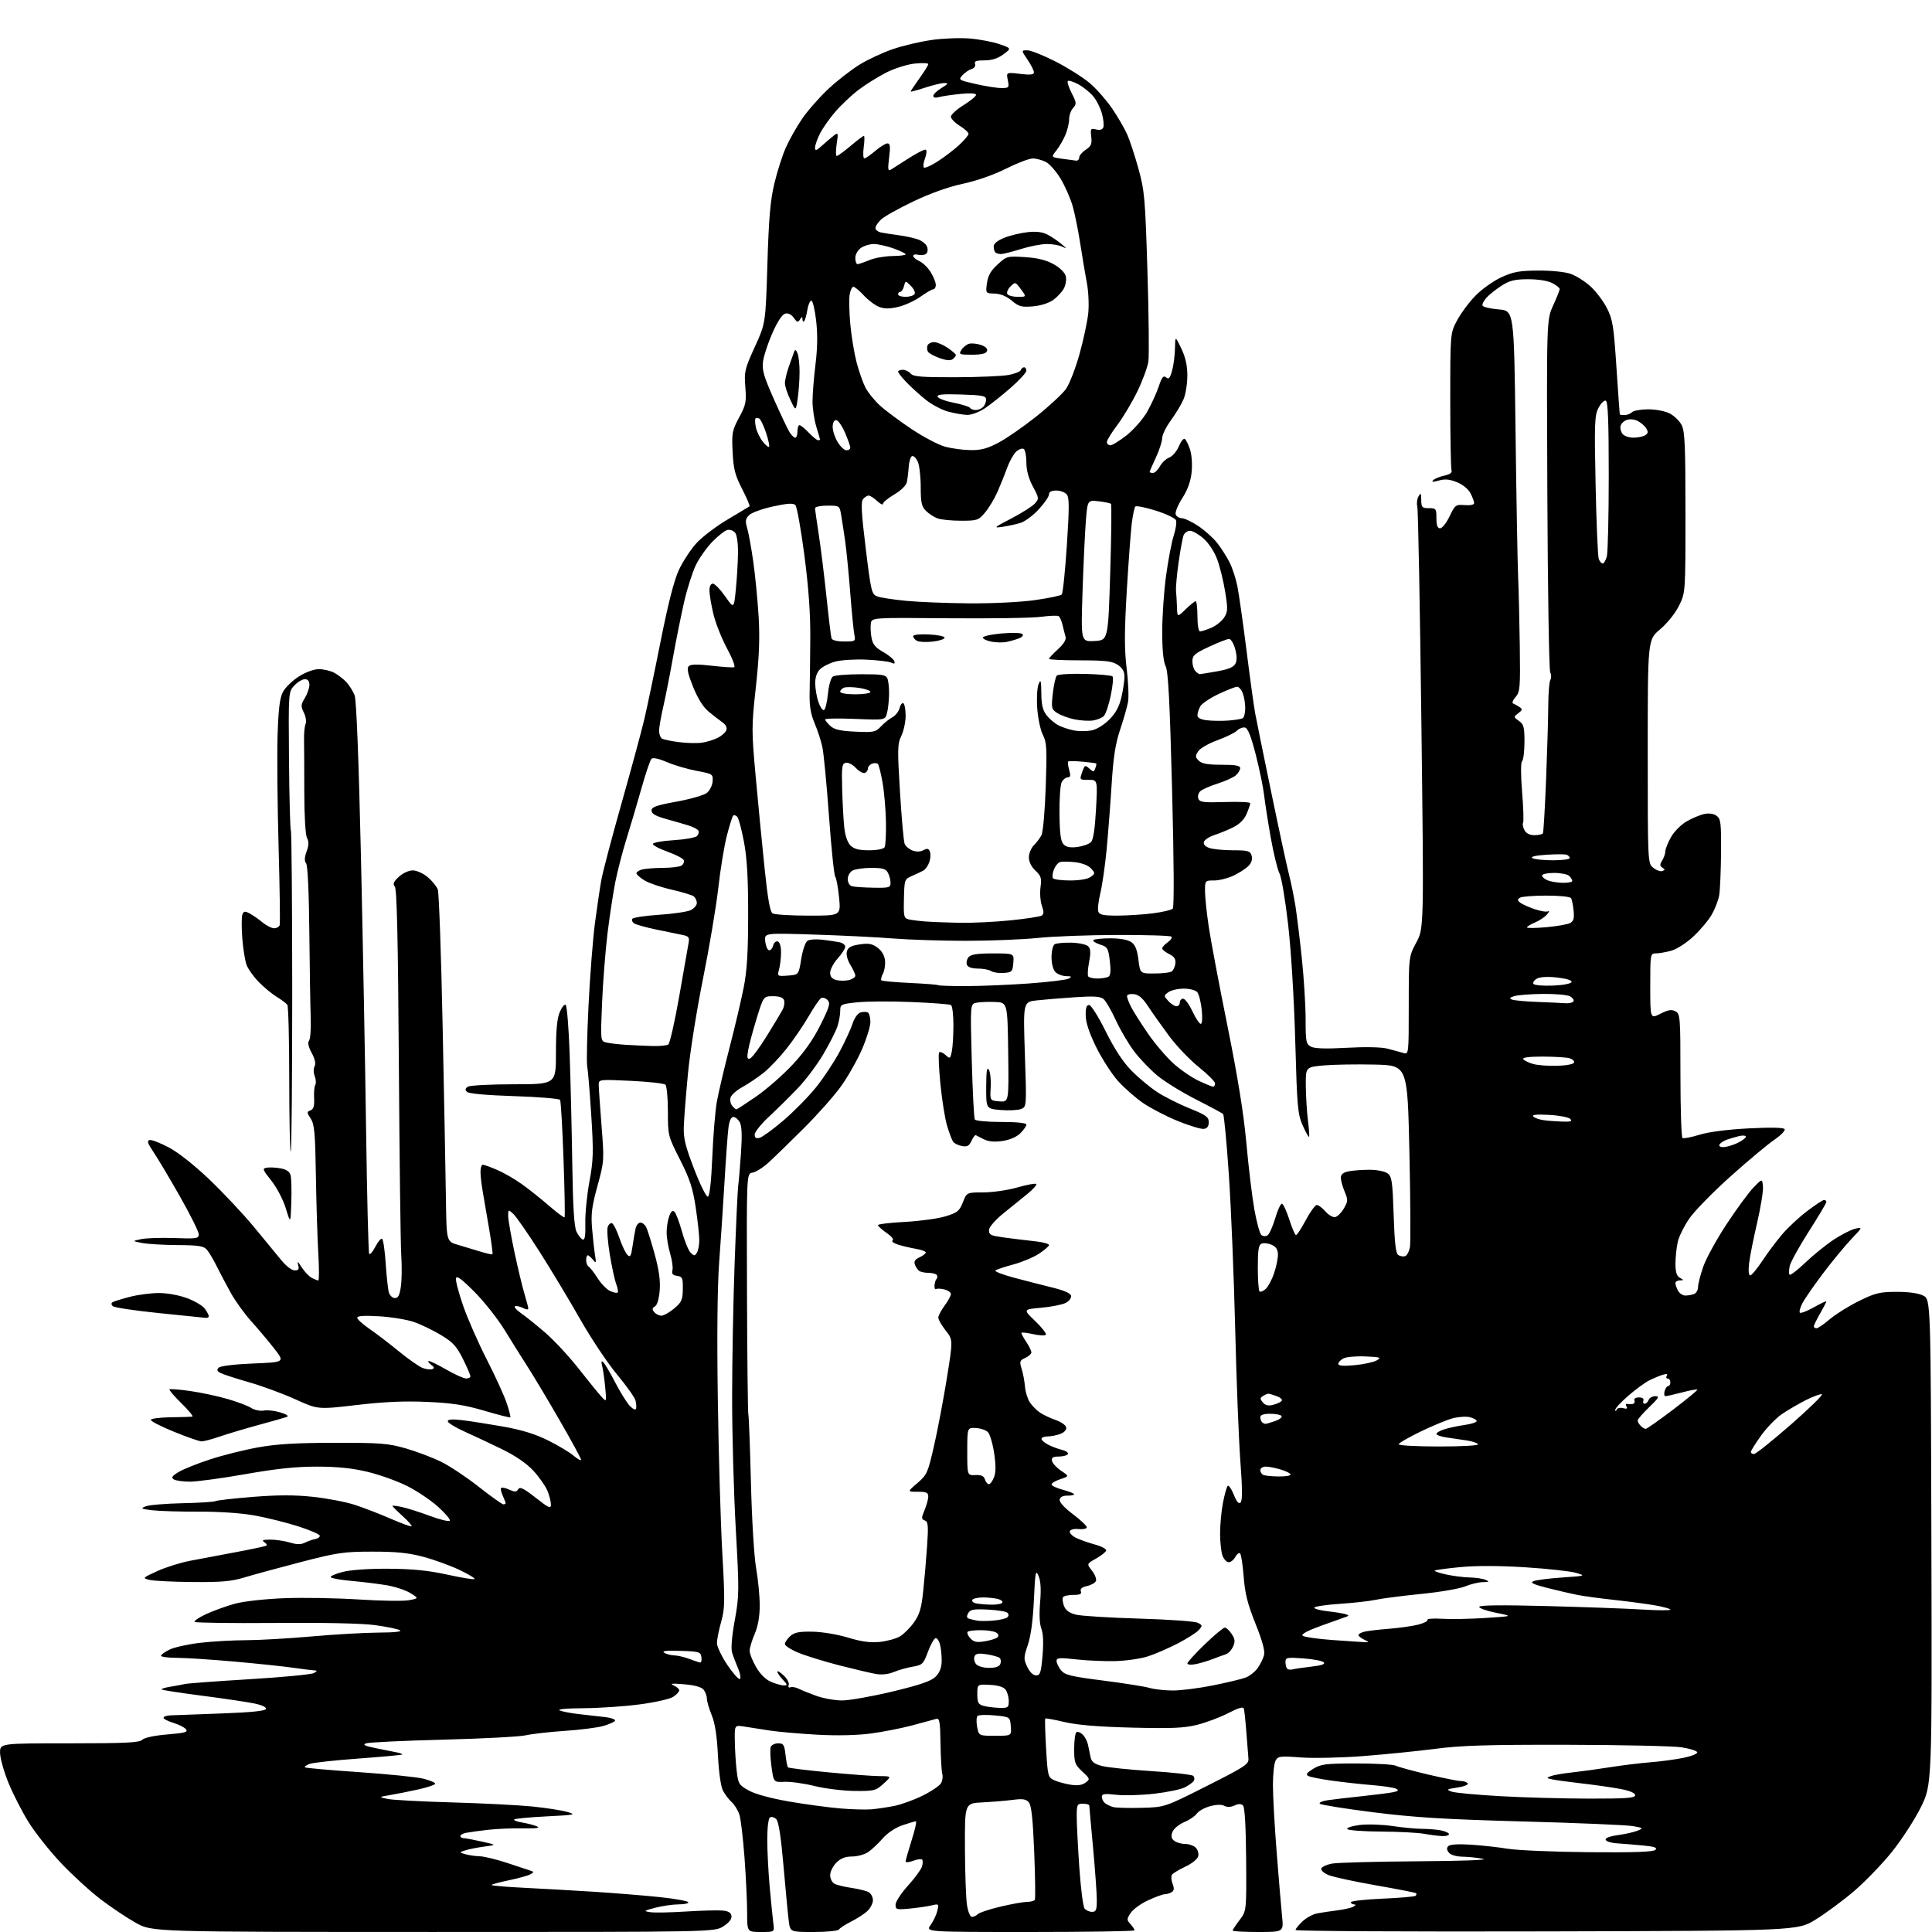 <?xml version="1.0" encoding="UTF-8" standalone="no"?>
<svg 
  version="1.1" 
  xmlns="http://www.w3.org/2000/svg" 
  xmlns:xlink="http://www.w3.org/1999/xlink" 
  xmlns:svg="http://www.w3.org/2000/svg"
  xmlns:rdf="http://www.w3.org/1999/02/22-rdf-syntax-ns#"
  xmlns:cc="http://creativecommons.org/ns#"
  xmlns:dc="http://purl.org/dc/elements/1.1/"
  viewBox="0 0 768 768"
  width="768"
  height="768"
>
<style>svg {background-color: white; }</style>"
<path stroke="none" fill="black" fill-rule="evenodd" d="M172.26,767.99C60.50,767.98 60.50,767.98 54.08,764.40C50.55,762.44 44.24,758.23 40.07,755.05C35.89,751.87 28.81,745.40 24.32,740.66C19.84,735.93 14.02,728.60 11.39,724.37C8.76,720.15 5.12,713.05 3.32,708.60C1.51,704.14 0.03,698.81 0.02,696.75C0.00,693.00 0.00,693.00 27.57,693.00C49.95,693.00 55.41,692.73 56.55,691.59C57.40,690.74 61.34,689.90 66.50,689.47C73.59,688.88 74.85,688.53 73.90,687.38C73.28,686.63 71.02,685.49 68.88,684.85C66.75,684.21 65.00,683.30 65.00,682.84C65.00,682.38 66.24,681.95 67.75,681.88C69.26,681.81 78.34,681.47 87.92,681.13C99.82,680.70 105.46,680.13 105.73,679.33C105.96,678.62 104.05,677.75 100.81,677.10C97.89,676.51 88.57,675.14 80.11,674.04C71.65,672.95 64.51,671.85 64.26,671.59C64.00,671.34 65.53,670.85 67.65,670.51C69.77,670.17 72.40,669.68 73.50,669.42C74.60,669.16 86.20,668.30 99.27,667.51C112.35,666.72 123.83,665.62 124.77,665.07C126.15,664.26 126.20,664.05 125.00,664.01C124.17,663.98 120.41,663.51 116.63,662.97C112.85,662.42 102.27,661.31 93.13,660.50C83.98,659.69 73.69,659.02 70.25,659.01C66.81,659.01 64.00,658.63 64.00,658.19C64.00,657.74 65.58,656.62 67.51,655.69C69.45,654.77 74.96,653.57 79.76,653.02C84.57,652.47 92.78,652.01 98.00,652.00C103.22,651.98 114.92,651.31 124.00,650.50C133.07,649.69 145.00,649.01 150.50,648.98C156.84,648.95 159.94,648.61 158.98,648.05C158.14,647.56 153.71,646.65 149.13,646.02C143.96,645.31 128.94,644.98 109.44,645.15C92.20,645.29 77.77,645.10 77.39,644.72C77.01,644.34 79.13,642.92 82.10,641.56C85.07,640.20 90.20,638.36 93.50,637.47C96.89,636.55 105.37,635.61 113.00,635.31C120.42,635.02 133.70,635.25 142.50,635.81C151.30,636.38 160.30,636.52 162.50,636.12C166.50,635.38 166.50,635.38 163.12,633.27C161.25,632.11 156.98,630.70 153.62,630.14C150.25,629.58 144.01,628.82 139.74,628.44C135.47,628.07 131.75,627.41 131.49,626.98C131.22,626.55 133.37,625.59 136.25,624.86C139.43,624.04 146.63,623.55 154.50,623.60C164.05,623.66 170.24,624.28 177.81,625.94C183.49,627.19 188.36,627.97 188.64,627.69C188.93,627.41 186.22,625.77 182.62,624.06C179.03,622.34 172.58,620.01 168.30,618.86C162.35,617.28 157.53,616.79 148.00,616.80C136.60,616.81 134.09,617.18 119.50,620.97C110.70,623.26 100.64,626.00 97.14,627.06C92.03,628.62 88.02,628.98 76.64,628.88C68.87,628.82 61.15,628.44 59.50,628.04C56.53,627.32 56.55,627.28 62.50,624.55C65.80,623.04 71.65,621.19 75.50,620.45C79.35,619.71 87.67,618.14 94.00,616.96C100.33,615.79 105.71,614.62 105.97,614.36C106.23,614.10 105.78,613.47 104.97,612.96C103.92,612.29 104.60,612.03 107.38,612.02C109.52,612.01 113.01,612.52 115.15,613.16C118.01,614.02 119.61,614.03 121.26,613.21C122.49,612.60 124.31,611.97 125.30,611.80C126.29,611.64 127.12,611.05 127.13,610.50C127.15,609.95 123.29,608.26 118.56,606.75C113.82,605.24 106.02,603.29 101.23,602.43C95.95,601.47 87.16,600.87 79.00,600.90C71.58,600.93 63.25,600.68 60.50,600.35C55.97,599.79 55.74,599.65 58.00,598.77C59.38,598.24 65.95,597.69 72.60,597.55C79.26,597.41 85.13,597.04 85.64,596.72C86.15,596.41 92.81,595.65 100.44,595.04C110.42,594.24 117.13,594.23 124.40,595.01C129.96,595.60 137.43,597.03 141.00,598.19C144.57,599.35 151.03,601.84 155.34,603.73C159.65,605.61 163.37,606.96 163.62,606.72C163.86,606.48 162.24,604.64 160.03,602.64C157.81,600.64 156.00,598.83 156.00,598.61C156.00,598.39 157.75,598.61 159.89,599.09C162.03,599.57 167.00,601.15 170.93,602.61C174.86,604.07 178.39,604.93 178.79,604.52C179.18,604.12 177.08,601.61 174.12,598.95C171.16,596.29 165.54,592.53 161.62,590.60C157.70,588.66 150.68,586.17 146.00,585.05C140.02,583.62 134.09,583.01 126.00,583.01C117.65,583.00 109.85,583.82 97.50,586.00C88.15,587.65 78.25,588.99 75.50,588.98C72.75,588.98 69.86,588.57 69.08,588.07C67.97,587.37 68.38,586.74 70.96,585.17C72.77,584.07 78.36,581.82 83.38,580.17C88.39,578.52 97.00,576.36 102.50,575.37C109.98,574.02 117.67,573.56 133.00,573.54C151.42,573.52 154.31,573.75 161.43,575.80C165.79,577.06 172.13,579.47 175.52,581.16C178.92,582.85 185.63,587.33 190.43,591.12C195.24,594.90 199.59,598.00 200.09,598.00C200.59,598.00 201.00,597.80 201.00,597.55C201.00,597.30 200.48,595.95 199.84,594.54C199.20,593.14 198.92,591.75 199.21,591.46C199.50,591.17 200.96,591.48 202.44,592.16C204.65,593.16 205.30,593.13 206.00,591.99C206.68,590.90 208.16,591.62 212.93,595.37C218.25,599.54 219.00,599.87 219.00,598.03C219.00,596.88 218.36,594.40 217.58,592.53C216.79,590.65 214.29,587.10 212.02,584.64C209.34,581.73 204.98,578.74 199.59,576.10C195.03,573.87 188.30,570.71 184.65,569.07C180.99,567.43 178.00,565.58 178.00,564.97C178.00,564.20 179.78,564.07 183.75,564.54C186.91,564.92 194.22,566.06 199.99,567.08C207.25,568.36 212.71,570.04 217.71,572.51C221.69,574.47 226.31,577.23 227.97,578.63C229.64,580.03 231.00,580.78 231.00,580.29C231.00,579.80 227.25,572.89 222.67,564.95C218.10,557.00 212.33,547.35 209.86,543.50C207.39,539.65 203.17,532.92 200.48,528.53C197.79,524.15 192.44,517.40 188.60,513.53C183.51,508.41 181.51,506.95 181.25,508.15C181.05,509.05 182.36,514.00 184.14,519.15C185.93,524.29 190.16,533.90 193.54,540.50C196.91,547.10 200.47,554.89 201.44,557.81C202.41,560.74 203.05,563.26 202.85,563.43C202.66,563.59 198.00,562.40 192.50,560.78C184.67,558.48 179.74,557.72 169.79,557.28C160.72,556.88 152.70,557.23 141.74,558.52C126.39,560.32 126.39,560.32 117.44,556.26C112.52,554.02 104.22,550.97 99.00,549.47C93.78,547.98 88.66,546.31 87.64,545.78C86.25,545.06 86.07,544.53 86.93,543.67C87.61,542.99 93.22,542.32 100.67,542.01C113.26,541.50 113.26,541.50 108.95,536.00C106.58,532.98 102.51,528.14 99.90,525.25C97.29,522.37 93.70,517.42 91.92,514.25C90.14,511.09 87.58,506.25 86.22,503.50C84.86,500.75 83.06,497.71 82.22,496.75C80.96,495.31 78.91,494.99 70.60,494.94C65.04,494.91 58.70,494.53 56.50,494.11C52.50,493.33 52.50,493.33 56.18,492.56C58.21,492.15 64.17,491.96 69.43,492.15C78.24,492.47 79.00,492.35 79.00,490.63C79.00,489.60 75.64,482.85 71.54,475.63C67.44,468.41 62.72,460.48 61.04,458.00C58.69,454.51 58.33,453.43 59.48,453.18C60.29,453.00 63.77,454.35 67.21,456.18C70.96,458.18 77.41,463.29 83.38,469.00C88.84,474.23 96.72,482.62 100.90,487.67C105.08,492.71 109.99,498.67 111.81,500.92C113.69,503.24 115.98,505.00 117.12,505.00C118.73,505.00 119.01,504.55 118.49,502.75C118.03,501.14 118.42,501.41 119.87,503.69C120.98,505.44 122.79,507.35 123.88,507.94C124.97,508.52 126.16,509.00 126.52,509.00C126.88,509.00 126.88,504.16 126.53,498.25C126.18,492.34 125.75,478.46 125.57,467.41C125.31,450.37 124.99,446.92 123.52,444.67C121.92,442.23 121.91,441.97 123.43,441.39C124.65,440.92 125.02,439.67 124.86,436.57C124.74,434.27 124.95,431.88 125.33,431.27C125.71,430.67 125.61,429.09 125.11,427.78C124.59,426.43 124.57,424.73 125.06,423.86C125.62,422.85 125.22,421.02 123.91,418.57C122.59,416.11 122.23,414.43 122.85,413.66C123.37,413.02 123.67,408.90 123.51,404.50C123.35,400.10 123.10,384.80 122.96,370.50C122.81,354.52 122.31,343.99 121.68,343.18C120.96,342.27 121.02,340.83 121.88,338.47C122.77,336.00 122.81,334.52 122.04,333.07C121.41,331.89 120.97,324.40 120.96,314.79C120.96,305.83 120.91,296.48 120.86,294.00C120.81,291.52 121.08,288.73 121.47,287.79C121.87,286.85 121.55,284.81 120.78,283.26C119.53,280.76 119.58,280.11 121.18,277.47C122.18,275.84 122.99,273.49 122.99,272.25C123.00,270.74 122.40,270.00 121.17,270.00C120.17,270.00 118.29,271.12 117.00,272.50C114.66,275.00 114.66,275.00 114.88,302.18C115.01,317.14 115.34,329.75 115.63,330.21C115.91,330.67 116.15,359.42 116.16,394.10C116.16,428.79 115.91,457.43 115.58,457.75C115.26,458.07 114.99,445.32 114.98,429.42C114.98,413.51 114.64,400.03 114.23,399.45C113.83,398.87 111.92,397.43 110.00,396.26C108.08,395.09 104.84,392.41 102.81,390.31C100.78,388.22 98.62,385.18 98.01,383.57C97.41,381.95 96.64,377.15 96.31,372.90C95.99,368.66 96.00,364.44 96.34,363.55C96.87,362.19 97.35,362.11 99.24,363.11C100.48,363.76 102.77,365.36 104.33,366.65C105.88,367.94 107.97,369.00 108.97,369.00C109.97,369.00 110.96,368.44 111.18,367.75C111.40,367.06 111.20,353.00 110.74,336.50C110.28,320.00 110.10,300.16 110.34,292.41C110.67,281.90 111.20,277.51 112.44,275.11C113.36,273.34 116.20,270.56 118.75,268.94C121.51,267.19 124.75,266.00 126.75,266.00C128.59,266.00 131.31,266.63 132.80,267.40C134.28,268.18 136.48,269.87 137.68,271.15C138.88,272.44 140.37,274.82 140.97,276.42C141.68,278.29 142.59,301.56 143.48,340.42C144.24,374.02 145.17,423.10 145.53,449.50C145.90,475.90 146.45,497.90 146.75,498.40C147.06,498.89 148.15,497.64 149.19,495.62C150.23,493.59 151.45,492.16 151.89,492.43C152.34,492.71 152.98,497.11 153.32,502.22C153.65,507.32 154.22,512.51 154.58,513.75C154.94,514.99 156.02,516.00 156.98,516.00C158.30,516.00 158.88,514.86 159.37,511.31C159.73,508.73 159.79,503.21 159.51,499.06C159.23,494.90 158.80,460.52 158.55,422.66C158.22,373.33 157.77,353.42 156.95,352.44C156.07,351.38 156.42,350.52 158.55,348.54C160.12,347.09 162.48,346.00 164.07,346.00C165.62,346.00 168.25,347.18 170.01,348.66C171.75,350.13 173.56,352.34 174.03,353.58C174.50,354.83 175.37,379.39 175.96,408.17C176.55,436.95 177.14,467.93 177.27,477.00C177.50,493.50 177.50,493.50 182.00,494.83C184.47,495.56 188.51,496.77 190.96,497.53C193.42,498.29 195.58,498.76 195.76,498.58C195.94,498.40 195.37,494.03 194.50,488.87C193.63,483.72 192.48,477.06 191.96,474.08C191.43,471.10 191.00,467.39 191.00,465.83C191.00,464.27 191.41,463.00 191.92,463.00C192.42,463.00 194.99,463.92 197.62,465.05C200.25,466.18 204.67,468.73 207.45,470.72C210.23,472.70 215.09,476.58 218.26,479.32C221.43,482.07 224.20,484.13 224.42,483.91C224.64,483.68 224.46,473.30 224.01,460.82C223.57,448.35 222.95,437.73 222.64,437.23C222.33,436.72 214.13,436.05 204.42,435.73C193.43,435.38 186.34,434.74 185.64,434.04C184.81,433.21 184.90,432.67 186.01,431.97C186.83,431.45 195.04,431.02 204.25,431.02C221.00,431.00 221.00,431.00 221.00,418.47C221.00,409.67 221.44,404.88 222.48,402.40C223.29,400.45 224.37,399.11 224.86,399.42C225.36,399.72 226.07,408.42 226.44,418.74C226.80,429.06 227.27,448.62 227.48,462.21C227.75,480.01 228.23,487.69 229.18,489.64C229.91,491.13 231.03,492.52 231.67,492.73C232.50,493.00 232.79,491.12 232.67,486.31C232.58,482.56 233.31,475.12 234.29,469.76C235.88,461.15 235.97,458.08 235.03,443.26C234.44,434.04 233.72,425.31 233.42,423.85C233.13,422.40 233.36,411.58 233.94,399.82C234.52,388.07 235.67,373.28 236.50,366.97C237.33,360.66 238.48,352.90 239.05,349.73C239.63,346.55 243.25,332.82 247.10,319.23C250.95,305.63 255.00,290.68 256.10,286.00C257.21,281.32 260.13,267.38 262.59,255.00C265.65,239.67 267.97,230.59 269.90,226.50C271.45,223.20 274.54,218.47 276.77,216.00C278.99,213.53 284.57,209.27 289.16,206.55C293.75,203.83 297.70,201.46 297.94,201.28C298.18,201.10 296.86,197.99 295.01,194.37C292.18,188.86 291.56,186.45 291.23,179.64C290.85,172.11 291.05,171.08 293.81,165.95C296.51,160.95 296.75,159.76 296.28,153.86C295.79,147.74 296.03,146.71 300.04,137.91C304.34,128.50 304.34,128.50 305.05,105.00C305.61,86.60 306.22,79.64 307.83,72.90C308.96,68.17 311.00,61.80 312.36,58.73C313.71,55.66 316.61,50.51 318.80,47.29C320.99,44.07 325.70,38.70 329.27,35.36C332.84,32.02 338.50,27.63 341.84,25.60C345.17,23.57 351.09,20.83 354.98,19.51C358.87,18.18 365.70,16.57 370.16,15.92C374.62,15.26 381.47,14.99 385.38,15.30C389.30,15.62 394.66,16.63 397.30,17.55C402.09,19.22 402.09,19.22 398.85,21.61C396.63,23.25 394.27,24.00 391.34,24.00C388.07,24.00 387.19,24.33 387.60,25.41C387.92,26.24 387.35,27.07 386.20,27.44C385.14,27.77 383.50,28.90 382.56,29.93C380.92,31.74 381.11,31.87 387.88,33.40C391.74,34.28 396.32,35.00 398.07,35.00C401.10,35.00 401.22,34.85 400.62,31.86C399.99,28.72 399.99,28.72 405.50,29.37C409.63,29.86 411.00,29.70 411.00,28.74C411.00,28.04 409.86,25.78 408.46,23.73C405.93,20.00 405.93,20.00 408.40,20.00C409.77,20.00 414.84,22.03 419.69,24.51C424.54,26.99 430.65,30.86 433.29,33.12C435.92,35.37 439.90,39.91 442.13,43.19C444.36,46.47 447.03,51.08 448.07,53.42C449.11,55.77 451.13,61.92 452.56,67.09C454.98,75.82 455.24,78.79 456.13,108.00C456.66,125.33 456.83,141.37 456.50,143.65C456.18,145.93 454.19,151.33 452.09,155.65C449.99,159.97 446.41,165.96 444.14,168.97C441.86,171.98 440.00,175.02 440.00,175.72C440.00,176.43 440.63,177.00 441.41,177.00C442.19,177.00 445.11,175.19 447.90,172.99C450.69,170.78 454.33,166.62 455.98,163.74C457.63,160.86 459.70,156.34 460.59,153.71C461.86,149.90 462.46,149.14 463.53,150.02C464.59,150.90 465.09,150.34 465.93,147.32C466.51,145.22 467.03,141.25 467.07,138.50C467.16,133.50 467.16,133.50 469.57,138.50C471.25,141.99 471.98,145.24 471.99,149.28C471.99,152.46 471.33,156.67 470.51,158.64C469.68,160.61 467.43,164.37 465.51,166.99C463.58,169.62 462.00,172.83 461.99,174.13C461.98,175.44 460.86,178.91 459.49,181.85C458.12,184.79 457.00,187.38 457.00,187.60C457.00,187.82 457.60,188.00 458.33,188.00C459.06,188.00 460.29,186.82 461.06,185.39C461.83,183.95 463.50,182.38 464.78,181.89C466.05,181.41 467.76,179.42 468.58,177.47C469.39,175.52 470.46,174.17 470.96,174.47C471.45,174.78 472.39,176.66 473.05,178.66C473.74,180.75 474.01,184.59 473.69,187.70C473.31,191.40 472.12,194.69 469.96,198.06C468.22,200.78 467.05,203.68 467.36,204.50C467.68,205.33 468.77,206.00 469.80,206.00C470.82,206.00 473.75,207.39 476.31,209.08C478.87,210.78 482.26,213.81 483.85,215.83C485.43,217.85 487.64,221.30 488.75,223.50C489.86,225.70 491.27,229.97 491.87,233.00C492.48,236.03 494.11,247.50 495.50,258.50C496.88,269.50 498.43,280.75 498.94,283.50C499.45,286.25 502.35,300.51 505.39,315.18C508.42,329.85 511.58,344.48 512.41,347.68C513.23,350.88 514.37,356.47 514.95,360.10C515.52,363.74 516.67,373.12 517.50,380.96C518.32,388.80 519.00,399.65 519.00,405.07C519.00,414.08 519.18,415.03 521.11,416.06C522.56,416.83 527.03,416.98 535.36,416.51C542.69,416.10 549.09,416.23 551.50,416.85C553.70,417.41 556.51,418.17 557.75,418.55C560.00,419.23 560.00,419.23 560.00,399.76C560.00,380.28 560.00,380.28 563.02,374.63C566.03,368.98 566.03,368.98 565.01,286.24C564.45,240.73 563.73,202.52 563.40,201.33C563.08,200.14 563.29,198.34 563.87,197.33C564.79,195.76 564.94,195.97 564.97,198.75C565.00,201.69 565.29,202.00 568.00,202.00C570.83,202.00 571.00,202.22 571.00,206.00C571.00,208.87 571.42,210.00 572.48,210.00C573.30,210.00 574.98,207.86 576.23,205.25C578.40,200.71 578.67,200.51 582.25,200.79C584.47,200.97 586.00,200.64 586.00,199.99C586.00,199.39 585.34,197.63 584.54,196.07C583.67,194.40 581.47,192.61 579.13,191.67C576.20,190.49 574.34,190.33 571.91,191.03C569.55,191.70 568.94,191.66 569.72,190.88C570.32,190.28 572.32,189.46 574.16,189.06C576.43,188.56 577.34,187.88 577.00,186.92C576.73,186.14 576.50,173.57 576.50,159.00C576.50,132.50 576.50,132.50 579.19,127.41C580.67,124.60 583.94,120.19 586.47,117.59C588.99,114.99 593.63,111.68 596.78,110.23C601.56,108.04 603.97,107.60 611.50,107.55C616.71,107.52 622.13,108.08 624.38,108.87C626.52,109.62 630.04,111.85 632.21,113.81C634.38,115.77 637.32,119.65 638.75,122.44C641.07,126.97 641.46,129.42 642.56,146.00C643.23,156.18 643.83,164.61 643.89,164.75C643.95,164.89 644.81,165.00 645.80,165.00C646.79,165.00 648.11,164.49 648.74,163.86C649.37,163.23 652.28,162.71 655.22,162.71C658.23,162.71 661.94,163.44 663.76,164.37C665.52,165.29 667.65,167.35 668.48,168.97C669.75,171.41 670.00,177.24 670.00,203.75C670.00,235.61 670.00,235.61 667.40,240.83C665.90,243.84 662.72,247.81 659.90,250.18C655.00,254.31 655.00,254.31 655.00,298.75C655.00,343.18 655.00,343.18 657.22,344.97C658.44,345.96 660.05,346.53 660.80,346.25C661.93,345.81 661.94,345.58 660.83,344.89C659.75,344.22 659.74,343.68 660.75,342.04C661.44,340.93 662.00,339.29 662.00,338.40C662.00,337.50 663.01,334.98 664.24,332.79C665.50,330.55 668.24,327.79 670.49,326.50C672.70,325.23 675.86,323.91 677.52,323.57C679.40,323.18 681.24,323.45 682.39,324.30C684.04,325.50 684.23,327.09 684.14,338.98C684.08,346.31 683.75,353.93 683.40,355.91C683.06,357.88 681.74,361.32 680.47,363.53C679.21,365.75 675.94,369.65 673.22,372.20C670.41,374.83 666.58,377.30 664.38,377.91C662.25,378.50 659.49,378.99 658.25,378.99C656.03,379.00 656.00,379.19 656.00,392.02C656.00,405.04 656.00,405.04 660.01,402.99C663.12,401.41 664.48,401.18 666.01,402.01C667.91,403.02 668.00,404.15 668.00,427.48C668.00,440.90 668.37,452.11 668.82,452.39C669.28,452.67 672.31,452.08 675.57,451.08C679.26,449.95 686.66,448.99 695.14,448.55C704.04,448.10 709.01,448.20 709.42,448.86C709.76,449.42 707.89,451.33 705.27,453.12C702.65,454.90 694.83,461.44 687.89,467.65C680.95,473.86 673.61,481.38 671.56,484.34C669.52,487.31 667.44,491.48 666.95,493.62C666.45,495.75 666.04,499.62 666.02,502.20C666.01,505.64 666.47,507.17 667.75,507.92C669.42,508.89 669.42,508.94 667.75,508.97C666.79,508.99 666.00,509.48 666.00,510.07C666.00,510.65 666.47,512.00 667.04,513.07C667.60,514.13 668.92,515.00 669.95,515.00C670.99,515.00 672.55,514.73 673.42,514.39C674.29,514.06 675.00,512.81 675.00,511.61C675.00,510.41 675.94,506.75 677.09,503.47C678.24,500.18 682.44,492.55 686.43,486.50C690.41,480.45 695.21,473.93 697.09,472.00C700.50,468.50 700.50,468.50 700.81,471.65C700.97,473.38 699.92,479.90 698.47,486.15C697.01,492.39 695.58,499.64 695.28,502.25C694.96,505.07 695.15,507.00 695.73,507.00C696.27,507.00 698.43,504.41 700.53,501.25C702.62,498.09 706.17,493.33 708.42,490.69C710.66,488.04 715.13,483.88 718.35,481.44C721.57,479.00 724.60,477.00 725.10,477.00C725.59,477.00 726.00,477.37 726.00,477.81C726.00,478.26 722.87,483.53 719.03,489.52C715.20,495.51 711.79,501.70 711.44,503.28C711.09,504.85 711.07,506.41 711.40,506.73C711.72,507.05 714.58,504.85 717.74,501.83C720.91,498.81 725.98,494.72 729.00,492.73C732.02,490.74 735.85,488.81 737.50,488.43C740.49,487.75 740.48,487.77 735.87,492.62C733.33,495.31 728.28,501.43 724.66,506.23C721.03,511.04 717.35,516.37 716.46,518.08C715.58,519.79 715.14,521.47 715.48,521.81C715.83,522.16 718.34,521.19 721.06,519.66C723.77,518.14 726.00,517.09 726.00,517.34C726.00,517.59 724.88,519.75 723.51,522.15C722.14,524.54 721.02,526.84 721.01,527.25C721.01,527.66 721.49,528.00 722.09,528.00C722.69,528.00 725.05,526.40 727.34,524.43C729.63,522.47 734.83,519.22 738.90,517.21C745.43,513.98 747.18,513.55 753.90,513.53C758.71,513.52 762.60,514.06 764.50,515.02C767.50,516.53 767.50,516.53 767.76,613.00C768.01,709.46 768.01,709.46 763.53,718.48C761.06,723.44 755.86,731.44 751.98,736.26C748.10,741.07 741.32,748.08 736.91,751.84C732.51,755.59 725.66,760.65 721.70,763.08C714.50,767.50 714.50,767.50 614.75,767.76C559.89,767.91 515.00,767.66 515.00,767.20C515.00,766.75 516.24,765.21 517.75,763.79C519.26,762.37 521.85,760.95 523.50,760.62C525.15,760.30 528.75,759.76 531.50,759.41C534.25,759.07 537.17,758.40 538.00,757.93C538.98,757.36 539.07,757.05 538.25,757.03C537.56,757.01 537.00,756.62 537.00,756.15C537.00,755.68 542.65,755.05 549.56,754.75C556.47,754.45 562.40,753.93 562.73,753.60C563.06,753.27 563.15,752.81 562.92,752.58C562.69,752.35 555.52,750.95 547.00,749.46C538.48,747.97 530.00,746.14 528.16,745.39C526.29,744.63 525.01,743.47 525.24,742.77C525.48,742.07 527.43,741.19 529.58,740.80C531.74,740.41 547.00,740.00 563.50,739.89C581.52,739.78 591.90,739.38 589.50,738.91C587.30,738.47 583.64,738.09 581.37,738.06C578.93,738.02 576.72,737.37 575.96,736.46C575.06,735.36 575.00,734.60 575.75,733.85C576.42,733.18 579.77,732.97 584.66,733.28C588.97,733.56 595.63,734.29 599.46,734.92C603.28,735.54 617.77,736.15 631.65,736.28C649.72,736.44 657.22,736.17 658.06,735.34C658.94,734.46 657.68,734.04 652.86,733.58C649.36,733.26 644.73,732.88 642.58,732.74C640.42,732.61 638.48,731.98 638.28,731.35C638.04,730.64 639.91,729.93 643.20,729.48C646.12,729.08 649.62,728.28 651.00,727.71C653.37,726.72 653.27,726.63 649.00,725.89C646.52,725.47 626.95,724.64 605.50,724.06C574.30,723.21 562.40,722.48 546.00,720.42C534.73,719.00 525.12,717.47 524.65,717.02C524.19,716.57 525.54,715.95 527.65,715.63C529.77,715.31 536.00,714.58 541.50,714.00C547.00,713.42 552.62,712.70 553.99,712.39C555.91,711.97 556.13,711.66 554.99,711.05C554.17,710.62 549.90,709.97 545.50,709.61C541.10,709.25 533.90,708.46 529.50,707.85C525.10,707.25 520.85,706.40 520.06,705.98C518.96,705.39 519.43,704.71 522.06,703.11C525.11,701.24 527.05,701.01 539.26,701.00C546.83,701.00 553.81,701.40 554.76,701.88C555.72,702.36 561.49,703.94 567.60,705.38C573.70,706.82 579.64,708.00 580.79,708.00C581.94,708.00 583.14,708.42 583.46,708.94C583.78,709.45 581.91,710.19 579.30,710.58C575.09,711.21 574.83,711.39 576.96,712.18C578.27,712.67 587.04,713.49 596.43,714.01C605.82,714.54 621.71,714.97 631.75,714.98C646.54,715.00 650.00,714.74 650.00,713.63C650.00,712.76 647.92,711.86 644.25,711.16C641.09,710.55 634.23,709.57 629.00,708.97C623.77,708.37 618.38,707.63 617.00,707.33C614.67,706.82 614.64,706.73 616.50,706.02C617.60,705.60 621.42,704.94 625.00,704.56C628.58,704.17 635.33,703.25 640.00,702.50C644.67,701.75 651.88,700.87 656.00,700.54C660.12,700.21 666.09,699.41 669.26,698.76C672.43,698.11 674.87,697.11 674.68,696.54C674.49,695.97 671.67,695.09 668.42,694.58C665.16,694.08 644.73,693.63 623.00,693.58C591.32,693.52 580.93,693.83 570.50,695.19C563.35,696.12 550.41,697.42 541.74,698.08C533.08,698.75 521.97,698.98 517.05,698.61C508.80,697.99 508.02,698.09 507.05,699.90C506.47,700.98 506.00,705.39 506.01,709.68C506.01,713.98 506.68,726.05 507.51,736.50C508.33,746.95 509.29,758.31 509.64,761.75C510.28,768.00 510.28,768.00 500.14,768.00C494.56,768.00 490.00,767.74 490.00,767.43C490.00,767.12 491.24,765.24 492.75,763.25C495.50,759.63 495.50,759.63 495.36,739.22C495.26,726.15 494.82,718.42 494.13,717.73C493.37,716.97 492.38,716.96 490.71,717.72C489.22,718.40 487.77,718.45 486.70,717.85C485.64,717.26 483.57,717.31 481.05,717.99C478.86,718.58 476.49,719.89 475.77,720.92C475.05,721.94 472.78,723.48 470.72,724.34C468.66,725.21 466.57,726.94 466.08,728.21C465.41,729.91 465.60,730.82 466.78,731.75C467.66,732.44 469.61,733.00 471.12,733.00C472.63,733.00 474.52,733.67 475.34,734.48C476.15,735.30 476.59,736.84 476.31,737.92C476.03,739.01 473.74,740.84 471.15,742.05C468.59,743.25 466.20,744.70 465.84,745.28C465.47,745.86 465.60,747.46 466.13,748.83C466.82,750.64 466.72,751.56 465.79,752.15C465.08,752.60 463.82,752.98 463.00,752.99C462.18,753.01 459.17,754.10 456.33,755.43C453.48,756.75 450.38,759.01 449.44,760.44C447.86,762.86 447.86,763.19 449.37,764.85C450.27,765.85 451.00,766.96 451.00,767.33C451.00,767.70 432.31,768.00 409.47,768.00C367.94,768.00 367.94,768.00 369.92,765.25C371.01,763.74 372.22,761.20 372.60,759.61C373.26,756.82 373.18,756.74 370.39,757.41C368.80,757.80 364.91,758.37 361.75,758.68C356.39,759.20 356.00,759.10 356.00,757.13C356.00,755.97 358.21,752.59 360.90,749.61C363.60,746.63 366.11,743.22 366.49,742.02C366.87,740.83 366.90,739.57 366.55,739.22C366.21,738.87 364.59,739.09 362.96,739.71C361.33,740.32 360.00,740.43 360.00,739.95C360.00,739.47 361.08,735.68 362.39,731.54C363.71,727.39 364.47,724.00 364.07,724.00C363.68,724.00 361.26,724.71 358.71,725.58C355.89,726.54 352.80,728.61 350.87,730.83C349.11,732.85 346.51,735.28 345.09,736.24C343.67,737.20 340.79,737.99 338.70,737.99C336.01,738.00 334.19,738.71 332.45,740.45C331.10,741.80 330.00,744.04 330.00,745.42C330.00,746.80 330.79,748.34 331.75,748.84C332.71,749.34 335.75,750.07 338.50,750.47C341.25,750.87 344.29,751.62 345.25,752.13C346.21,752.65 347.00,754.10 347.00,755.36C347.00,756.62 345.99,758.58 344.75,759.71C343.51,760.85 340.62,762.72 338.32,763.87C336.02,765.03 333.85,766.43 333.51,766.99C333.16,767.55 328.76,768.00 323.50,768.00C314.12,768.00 314.12,768.00 313.56,763.75C313.25,761.41 312.32,751.63 311.48,742.02C310.46,730.17 309.52,724.09 308.58,723.15C307.82,722.39 306.70,722.07 306.10,722.44C305.44,722.84 305.00,726.47 305.00,731.39C305.00,735.93 305.45,744.57 306.01,750.58C306.56,756.58 307.20,762.96 307.44,764.75C307.87,768.00 307.87,768.00 302.44,768.00C297.00,768.00 297.00,768.00 297.00,760.25C296.99,755.99 296.53,746.20 295.96,738.50C295.39,730.80 294.48,723.09 293.93,721.37C293.38,719.65 292.00,717.40 290.86,716.37C289.72,715.35 288.16,713.27 287.37,711.76C286.53,710.12 285.73,704.46 285.39,697.75C285.01,690.04 284.23,685.03 282.92,681.81C281.86,679.24 281.00,676.29 281.00,675.26C281.00,674.23 280.44,672.65 279.75,671.74C278.92,670.65 276.32,669.91 272.00,669.53C267.27,669.12 266.11,669.23 267.75,669.95C268.99,670.49 270.00,671.39 270.00,671.94C270.00,672.50 268.93,673.65 267.62,674.51C266.32,675.37 260.36,676.72 254.37,677.51C248.39,678.31 238.32,679.00 232.00,679.04C224.69,679.10 221.26,679.43 222.59,679.97C223.74,680.44 227.34,681.10 230.59,681.44C233.84,681.79 238.42,682.31 240.77,682.60C243.12,682.89 244.79,683.54 244.48,684.04C244.17,684.54 242.02,685.48 239.71,686.13C237.39,686.78 230.55,687.65 224.50,688.05C218.45,688.46 211.47,689.25 209.00,689.81C206.53,690.37 191.68,691.15 176.00,691.55C160.32,691.95 146.60,692.60 145.50,693.01C144.00,693.56 144.99,694.04 149.50,694.95C152.80,695.62 156.57,696.38 157.87,696.63C159.17,696.89 160.07,697.26 159.87,697.45C159.67,697.64 151.85,698.36 142.50,699.05C133.15,699.73 124.43,700.69 123.11,701.17C121.80,701.66 120.94,702.27 121.21,702.54C121.47,702.81 131.13,703.67 142.67,704.45C154.21,705.24 165.76,706.41 168.33,707.06C170.90,707.71 173.00,708.60 173.00,709.04C173.00,709.48 169.96,710.51 166.25,711.33C162.54,712.15 157.47,713.16 155.00,713.58C150.50,714.34 150.50,714.34 154.00,715.10C155.93,715.52 167.40,716.14 179.50,716.48C191.60,716.82 206.00,717.55 211.50,718.10C217.00,718.65 223.30,719.63 225.50,720.27C229.23,721.35 228.67,721.47 217.26,722.04C210.52,722.38 204.74,722.93 204.40,723.26C204.07,723.60 205.53,724.15 207.65,724.50C209.77,724.85 212.40,725.54 213.50,726.04C214.88,726.66 213.18,726.89 208.00,726.79C203.88,726.71 197.57,726.97 194.00,727.38C190.43,727.79 186.49,728.33 185.25,728.58C184.01,728.83 183.00,729.40 183.00,729.85C183.00,730.30 183.56,730.68 184.25,730.69C184.94,730.70 188.20,731.31 191.50,732.04C197.50,733.38 197.50,733.38 192.46,734.05C189.69,734.42 186.32,735.09 184.96,735.54C182.50,736.35 182.50,736.35 185.00,737.08C186.38,737.47 188.96,737.85 190.74,737.90C192.52,737.96 197.47,739.16 201.74,740.59C206.01,742.01 210.18,743.39 211.00,743.65C212.29,744.07 212.26,744.27 210.85,745.06C209.94,745.57 206.20,746.62 202.54,747.38C198.88,748.15 195.66,749.00 195.39,749.28C195.12,749.55 200.88,750.06 208.20,750.42C215.51,750.78 228.25,751.50 236.50,752.03C244.75,752.56 256.35,753.51 262.28,754.13C268.20,754.76 273.29,755.66 273.58,756.14C273.88,756.61 272.18,757.01 269.81,757.02C267.44,757.03 263.25,757.63 260.50,758.35C255.86,759.57 255.71,759.70 258.50,760.12C260.15,760.37 266.45,760.26 272.50,759.87C278.55,759.49 285.07,759.30 287.00,759.46C289.54,759.66 290.57,760.25 290.77,761.62C290.94,762.84 289.81,764.29 287.53,765.75C284.03,768.00 284.03,768.00 172.26,767.99zM386.36,762.00C387.04,762.00 388.10,761.50 388.71,760.89C389.32,760.28 393.34,758.95 397.66,757.93C401.97,756.90 406.71,756.05 408.19,756.03C409.67,756.02 411.10,755.65 411.36,755.22C411.63,754.79 411.52,746.28 411.12,736.31C410.59,723.19 410.01,717.72 409.01,716.51C407.89,715.16 406.61,714.96 402.56,715.48C399.78,715.84 394.35,716.29 390.50,716.48C383.50,716.82 383.50,716.82 383.58,734.66C383.62,744.47 383.98,754.64 384.39,757.25C384.81,759.96 385.65,762.00 386.36,762.00zM434.12,760.00C435.70,760.00 436.00,759.23 436.00,755.25C435.99,752.64 435.32,743.30 434.51,734.50C433.69,725.70 433.02,718.16 433.01,717.75C433.01,717.34 431.88,717.00 430.50,717.00C428.15,717.00 428.00,717.31 428.02,722.25C428.02,725.14 428.49,734.22 429.05,742.44C429.61,750.65 430.55,757.96 431.15,758.69C431.75,759.41 433.09,760.00 434.12,760.00zM573.25,729.87C571.74,729.81 568.48,729.39 566.00,728.95C563.52,728.51 555.79,728.11 548.81,728.07C541.83,728.03 535.86,727.58 535.55,727.07C535.23,726.56 537.46,725.84 540.51,725.46C543.55,725.08 549.43,725.27 553.56,725.88C557.70,726.50 563.03,727.00 565.42,727.00C567.80,727.00 571.16,727.28 572.88,727.62C574.59,727.97 576.00,728.64 576.00,729.12C576.00,729.61 574.76,729.94 573.25,729.87zM346.50,719.23C348.70,719.03 352.72,718.43 355.44,717.90C358.15,717.37 363.24,715.53 366.74,713.81C370.24,712.08 373.56,709.83 374.11,708.80C374.66,707.77 374.87,706.15 374.58,705.21C374.28,704.27 373.96,698.85 373.87,693.17C373.73,684.22 373.49,682.90 372.10,683.30C371.22,683.56 366.97,684.70 362.66,685.86C358.34,687.01 350.92,688.47 346.16,689.10C340.74,689.82 332.77,690.00 324.87,689.57C317.92,689.19 309.37,688.44 305.87,687.90C302.37,687.35 297.81,686.65 295.75,686.32C292.00,685.74 292.00,685.74 292.10,692.12C292.15,695.63 292.49,700.97 292.85,703.98C293.46,709.15 293.74,709.60 297.71,711.79C300.27,713.20 306.51,714.89 313.71,716.14C320.19,717.25 329.32,718.49 334.00,718.88C338.68,719.27 344.30,719.43 346.50,719.23zM453.74,718.64C462.98,718.41 462.98,718.41 479.74,709.95C495.09,702.21 496.48,701.29 496.27,699.00C496.14,697.62 495.76,692.90 495.44,688.50C495.11,684.10 494.66,679.93 494.45,679.24C494.17,678.35 492.37,678.86 488.28,680.98C485.10,682.63 479.57,684.71 476.00,685.61C470.69,686.95 465.94,687.15 450.00,686.76C436.52,686.42 428.24,685.73 423.18,684.54C419.15,683.59 415.70,682.96 415.51,683.15C415.32,683.34 415.47,688.67 415.83,694.99C416.47,705.97 416.61,706.53 419.00,707.64C420.38,708.28 423.30,709.09 425.50,709.44C428.27,709.89 430.11,709.65 431.47,708.65C433.38,707.25 433.35,707.13 430.22,704.20C427.28,701.46 427.00,700.67 427.00,695.16C427.00,691.84 427.41,688.86 427.92,688.55C428.43,688.24 429.55,688.69 430.42,689.56C431.29,690.43 432.22,692.23 432.50,693.57C432.77,694.91 433.23,697.11 433.51,698.46C433.89,700.32 434.99,701.19 437.93,701.98C440.09,702.56 448.96,703.49 457.65,704.04C466.34,704.59 473.85,705.45 474.34,705.94C474.83,706.43 474.92,707.32 474.55,707.92C474.18,708.52 472.59,709.68 471.02,710.49C469.46,711.30 463.97,712.44 458.84,713.03C453.70,713.62 446.91,713.81 443.75,713.46C439.05,712.92 438.00,713.07 438.00,714.28C438.00,715.09 438.56,716.21 439.25,716.77C439.94,717.33 441.40,718.03 442.50,718.33C443.60,718.63 448.66,718.77 453.74,718.64zM339.73,711.93C335.21,711.89 328.06,711.01 323.86,709.98C319.66,708.94 314.27,708.19 311.88,708.30C307.53,708.50 307.53,708.50 306.67,702.21C306.20,698.75 306.07,695.27 306.38,694.46C306.68,693.66 308.02,693.00 309.34,693.00C311.45,693.00 311.80,693.56 312.25,697.55C312.53,700.05 312.98,702.31 313.23,702.56C313.49,702.82 320.63,703.70 329.10,704.51C337.57,705.33 346.75,706.01 349.50,706.03C354.50,706.06 354.50,706.06 351.23,709.03C348.15,711.84 347.51,712.00 339.73,711.93zM395.61,690.00C402.12,690.00 402.12,690.00 401.81,686.25C401.50,682.50 401.50,682.50 395.50,681.91C392.20,681.59 389.11,681.67 388.62,682.09C388.14,682.51 388.05,684.46 388.42,686.43C389.09,690.00 389.09,690.00 395.61,690.00zM397.25,678.90C400.72,678.99 401.00,678.79 401.00,676.19C401.00,674.65 400.44,672.62 399.75,671.70C398.93,670.59 396.79,669.93 393.50,669.76C388.50,669.50 388.50,669.50 388.50,673.45C388.50,676.82 388.87,677.51 391.00,678.11C392.38,678.49 395.19,678.85 397.25,678.90zM334.64,675.96C337.46,675.98 346.46,674.40 354.64,672.44C365.72,669.78 370.10,668.28 371.88,666.54C373.52,664.92 374.27,663.02 374.33,660.35C374.37,658.23 374.07,655.23 373.66,653.68C373.26,652.13 372.44,651.02 371.84,651.22C371.24,651.42 369.88,653.89 368.83,656.71C367.05,661.50 366.65,661.88 362.81,662.53C360.55,662.91 357.17,663.87 355.30,664.65C353.16,665.54 350.52,665.83 348.20,665.43C346.16,665.08 339.55,663.52 333.50,661.97C327.45,660.41 320.14,658.15 317.25,656.94C314.36,655.73 312.00,654.19 312.00,653.52C312.00,652.86 312.95,651.45 314.11,650.40C315.77,648.90 317.62,648.52 322.99,648.62C326.82,648.68 332.96,649.71 337.13,650.98C342.47,652.60 345.94,653.07 349.72,652.69C352.59,652.39 356.19,651.41 357.72,650.50C359.25,649.60 361.76,647.10 363.29,644.96C365.51,641.86 366.26,639.38 366.96,632.78C367.45,628.23 368.15,620.11 368.52,614.75C369.09,606.42 368.96,604.92 367.62,604.41C366.22,603.87 366.21,603.43 367.53,600.28C368.34,598.34 369.00,595.91 369.00,594.88C369.00,593.34 368.24,593.00 364.82,593.00C360.64,593.00 360.64,593.00 364.67,589.55C368.47,586.30 368.84,585.48 371.28,574.80C372.70,568.59 374.99,556.55 376.36,548.05C378.85,532.59 378.85,532.59 375.92,528.90C374.32,526.87 373.00,524.58 373.00,523.80C373.00,523.02 374.12,520.86 375.50,519.00C376.88,517.14 378.00,515.07 378.00,514.41C378.00,513.76 376.85,512.93 375.45,512.58C374.05,512.23 372.56,512.16 372.12,512.42C371.69,512.69 371.41,512.04 371.48,510.97C371.56,509.91 371.92,508.74 372.29,508.38C372.65,508.02 372.71,507.33 372.41,506.86C372.12,506.39 370.67,505.99 369.19,505.98C367.71,505.98 366.02,505.64 365.43,505.23C364.84,504.83 364.06,503.70 363.70,502.72C363.22,501.43 363.73,500.62 365.52,499.81C366.88,499.19 368.00,498.32 368.00,497.88C368.00,497.45 366.31,496.81 364.25,496.46C362.19,496.11 358.98,495.37 357.13,494.80C355.28,494.23 354.24,493.47 354.82,493.11C355.43,492.73 354.42,491.46 352.44,490.10C350.55,488.80 349.00,487.41 349.00,487.01C349.00,486.61 353.84,486.03 359.75,485.72C365.66,485.41 372.91,484.41 375.86,483.51C380.59,482.05 381.40,481.40 382.76,477.93C384.30,474.00 384.30,474.00 390.90,474.00C394.54,474.00 400.63,473.11 404.44,472.02C408.25,470.93 411.62,470.31 411.93,470.64C412.25,470.96 410.70,472.72 408.50,474.53C406.30,476.35 402.02,479.81 399.00,482.22C395.98,484.63 393.36,487.55 393.19,488.71C392.96,490.33 393.54,490.94 395.69,491.37C397.24,491.67 400.64,492.17 403.25,492.46C405.86,492.76 410.02,493.25 412.50,493.56C414.98,493.87 417.00,494.49 417.00,494.93C417.00,495.37 415.22,496.91 413.05,498.35C410.87,499.79 406.26,501.72 402.80,502.65C399.33,503.58 396.14,504.65 395.69,505.03C395.24,505.41 398.62,506.72 403.19,507.93C407.76,509.15 414.65,510.92 418.49,511.86C422.99,512.96 425.59,514.11 425.78,515.10C425.94,515.94 425.00,517.20 423.69,517.90C422.37,518.60 418.00,519.48 413.97,519.84C406.65,520.50 406.65,520.50 411.55,525.19C414.24,527.77 416.12,530.21 415.72,530.61C415.32,531.01 412.97,530.87 410.50,530.31C408.02,529.74 406.00,529.55 406.01,529.89C406.01,530.22 406.91,531.85 408.00,533.50C409.09,535.15 409.99,536.99 409.99,537.59C410.00,538.19 408.90,539.18 407.56,539.79C405.33,540.81 405.20,541.20 406.14,544.20C406.70,546.02 407.29,549.17 407.45,551.22C407.60,553.27 408.47,556.07 409.38,557.46C410.29,558.84 412.15,560.71 413.52,561.61C414.90,562.51 417.70,563.82 419.76,564.52C421.82,565.23 423.65,566.52 423.82,567.40C424.02,568.37 423.12,569.39 421.51,570.00C420.06,570.55 417.77,571.00 416.43,571.00C415.10,571.00 414.00,571.44 414.00,571.97C414.00,572.51 415.24,573.57 416.75,574.33C418.26,575.10 420.76,576.02 422.29,576.39C423.83,576.76 424.81,577.50 424.48,578.03C424.15,578.56 422.53,579.00 420.87,579.00C418.56,579.00 417.93,579.40 418.18,580.71C418.37,581.66 419.98,583.42 421.78,584.63C425.04,586.83 425.04,586.83 421.52,587.99C419.58,588.63 418.00,589.57 418.00,590.08C418.00,590.59 420.02,591.55 422.50,592.21C424.98,592.87 427.00,593.68 427.00,594.00C427.00,594.32 425.77,594.56 424.28,594.54C422.56,594.51 421.44,595.09 421.23,596.10C421.04,597.08 423.05,599.31 426.46,601.88C429.51,604.18 432.00,606.53 432.00,607.11C432.00,607.68 430.58,608.00 428.83,607.83C427.01,607.64 425.50,608.00 425.27,608.69C425.05,609.35 426.14,610.51 427.69,611.29C429.23,612.06 432.65,613.27 435.29,613.98C437.92,614.70 439.91,615.78 439.71,616.39C439.51,617.00 437.68,618.44 435.65,619.58C431.95,621.67 431.95,621.67 434.07,624.36C435.24,625.85 435.95,627.68 435.66,628.44C435.37,629.19 433.78,630.11 432.12,630.47C430.06,630.93 429.29,631.59 429.66,632.57C430.08,633.65 429.34,634.00 426.67,634.00C424.71,634.00 422.86,634.41 422.55,634.92C422.24,635.42 422.42,636.97 422.95,638.37C423.62,640.14 425.04,641.18 427.71,641.85C429.79,642.37 441.11,643.08 452.85,643.42C464.68,643.76 475.09,644.51 476.19,645.10C478.04,646.09 478.06,646.28 476.50,648.00C475.59,649.01 471.84,651.39 468.17,653.30C464.50,655.20 459.17,657.51 456.32,658.43C453.47,659.36 447.62,660.20 443.32,660.31C439.02,660.41 432.01,660.11 427.75,659.63C421.13,658.89 420.00,658.98 420.00,660.27C420.00,661.10 420.79,662.76 421.77,663.96C423.28,665.83 425.64,666.41 438.52,668.05C446.76,669.10 455.07,670.42 456.99,670.98C458.91,671.54 463.10,672.00 466.30,672.00C469.50,672.00 476.70,671.08 482.31,669.95C487.91,668.82 493.75,667.41 495.28,666.82C496.80,666.22 498.91,664.53 499.96,663.06C501.01,661.58 502.14,659.27 502.48,657.92C502.90,656.26 501.79,652.19 499.07,645.42C495.92,637.55 494.89,633.48 494.37,626.65C494.00,621.86 493.34,617.71 492.90,617.44C492.46,617.17 491.61,617.86 491.01,618.97C490.42,620.09 489.26,621.00 488.44,621.00C487.62,621.00 486.51,619.85 485.98,618.43C485.44,617.02 485.00,613.05 485.00,609.60C485.00,606.15 485.51,600.67 486.14,597.42C486.77,594.16 487.61,591.13 488.01,590.68C488.40,590.24 489.49,591.77 490.42,594.08C491.60,597.05 492.42,597.98 493.16,597.24C493.90,596.50 493.88,591.62 493.06,580.84C492.43,572.40 491.50,548.62 491.00,528.00C490.50,507.38 489.37,479.93 488.49,467.00C487.62,454.07 486.58,443.20 486.20,442.83C485.81,442.47 481.00,439.88 475.50,437.09C470.00,434.30 463.12,430.06 460.20,427.67C457.29,425.28 453.07,420.89 450.83,417.91C448.58,414.93 445.30,409.35 443.54,405.50C441.77,401.65 439.58,397.88 438.67,397.13C437.38,396.07 434.80,395.91 427.25,396.42C421.89,396.78 415.07,397.34 412.10,397.67C406.71,398.27 406.71,398.27 407.41,419.14C408.11,440.01 408.11,440.01 405.81,440.87C404.54,441.34 400.91,441.51 397.75,441.24C392.00,440.75 392.00,440.75 392.03,432.13C392.05,425.68 392.32,423.95 393.10,425.28C393.67,426.26 393.99,429.41 393.82,432.28C393.50,437.50 393.50,437.50 397.27,437.81C401.04,438.12 401.04,438.12 400.77,418.31C400.50,398.50 400.50,398.50 395.50,398.30C392.75,398.19 389.42,398.33 388.09,398.61C385.69,399.12 385.69,399.12 386.29,421.57C386.63,433.92 387.17,444.47 387.51,445.02C387.84,445.56 392.59,446.00 398.06,446.00C404.31,446.00 408.00,446.39 408.00,447.05C408.00,447.62 406.93,449.16 405.63,450.47C404.15,451.94 401.46,453.11 398.55,453.55C395.34,454.03 392.99,453.82 391.17,452.91C389.70,452.17 388.24,451.43 387.92,451.26C387.60,451.09 386.82,452.09 386.18,453.50C385.25,455.54 384.49,455.95 382.34,455.56C380.87,455.29 379.29,454.49 378.83,453.79C378.37,453.08 377.31,450.25 376.48,447.51C375.65,444.76 374.45,437.23 373.81,430.76C373.18,424.29 372.96,418.71 373.33,418.34C373.69,417.98 374.83,418.44 375.86,419.37C377.65,420.99 377.76,420.93 378.37,417.91C378.72,416.17 379.00,411.46 379.00,407.43C379.00,403.41 378.57,399.85 378.03,399.52C377.50,399.19 370.41,398.65 362.28,398.32C354.15,397.98 344.46,398.04 340.75,398.44C334.21,399.14 334.00,399.25 334.00,401.93C334.00,403.45 333.49,406.23 332.86,408.10C332.24,409.97 329.73,414.89 327.30,419.03C324.87,423.18 320.32,429.25 317.19,432.53C314.06,435.82 308.91,440.90 305.75,443.83C302.59,446.76 300.00,449.98 300.00,450.99C300.00,452.31 300.54,452.67 301.98,452.30C303.06,452.01 307.31,448.91 311.42,445.41C315.52,441.91 321.34,436.00 324.35,432.27C327.36,428.55 331.61,422.12 333.80,418.00C335.99,413.88 338.31,408.83 338.95,406.80C339.61,404.71 340.96,402.83 342.05,402.48C343.11,402.15 344.44,402.15 344.99,402.49C345.55,402.84 345.99,404.55 345.99,406.31C345.98,408.06 344.46,412.96 342.62,417.19C340.77,421.42 337.08,427.95 334.41,431.69C331.75,435.44 325.05,443.00 319.53,448.50C314.01,454.00 307.69,460.14 305.49,462.15C303.28,464.16 300.41,465.96 299.12,466.15C296.77,466.50 296.77,466.50 296.94,513.80C297.03,539.82 297.27,561.65 297.48,562.30C297.68,562.96 298.15,575.17 298.51,589.44C298.88,604.24 299.77,618.83 300.58,623.44C301.36,627.87 302.00,634.50 302.00,638.17C302.00,642.61 301.33,646.39 300.00,649.50C298.90,652.07 298.00,655.10 298.00,656.25C298.00,657.39 299.17,660.32 300.60,662.75C302.24,665.57 304.42,667.70 306.56,668.59C308.42,669.37 310.70,670.00 311.64,670.00C313.12,670.00 313.05,669.68 311.17,667.69C309.98,666.41 309.00,664.98 309.00,664.51C309.00,664.04 310.14,664.72 311.53,666.03C312.92,667.33 313.82,669.03 313.53,669.79C313.21,670.61 313.51,670.98 314.25,670.72C314.94,670.47 316.38,670.73 317.46,671.29C318.55,671.84 321.70,673.12 324.46,674.11C327.23,675.11 331.81,675.94 334.64,675.96zM294.11,667.43C294.59,667.13 294.27,665.23 293.39,663.20C292.52,661.16 291.44,658.32 291.01,656.88C290.52,655.27 290.93,650.39 292.08,644.09C293.85,634.43 293.87,632.55 292.48,607.70C291.67,593.29 291.02,569.80 291.03,555.50C291.03,541.20 291.48,517.12 292.03,502.00C292.58,486.88 293.21,473.15 293.43,471.50C293.66,469.85 294.16,463.96 294.55,458.42C295.03,451.43 294.89,447.67 294.09,446.17C293.45,444.98 292.30,444.00 291.53,444.00C290.63,444.00 289.92,445.53 289.57,448.25C289.27,450.59 288.57,460.15 288.02,469.50C287.47,478.85 286.52,493.25 285.90,501.50C285.17,511.13 284.97,530.64 285.34,556.00C285.65,577.73 286.45,605.23 287.12,617.13C288.21,636.62 288.17,639.35 286.67,644.70C285.75,647.96 285.00,651.77 285.00,653.16C285.00,654.55 286.86,658.45 289.12,661.83C291.39,665.20 293.64,667.72 294.11,667.43zM411.85,666.00C413.48,666.00 413.83,664.94 414.42,658.20C414.86,653.14 414.70,649.36 413.96,647.45C413.24,645.58 413.05,641.75 413.46,636.95C413.90,631.78 413.70,628.47 412.84,626.45C411.70,623.80 411.51,624.75 410.99,636.00C410.62,644.11 409.77,650.39 408.58,653.88C406.88,658.88 406.87,659.50 408.36,662.63C409.35,664.70 410.70,666.00 411.85,666.00zM513.93,663.59C514.79,663.36 518.14,662.86 521.36,662.50C525.43,662.03 526.91,661.51 526.19,660.79C525.61,660.21 521.96,659.52 518.07,659.24C511.53,658.77 511.00,658.88 511.00,660.70C511.00,661.78 511.30,662.97 511.68,663.34C512.05,663.72 513.06,663.83 513.93,663.59zM393.15,663.00C395.78,663.00 397.26,662.49 397.66,661.43C397.99,660.57 397.87,659.50 397.38,659.06C396.90,658.62 394.58,657.97 392.22,657.61C388.89,657.11 387.82,657.31 387.36,658.50C387.04,659.34 387.33,660.69 388.01,661.51C388.72,662.36 390.91,663.00 393.15,663.00zM475.25,661.53C473.46,661.87 472.00,661.75 472.00,661.24C472.00,660.74 475.11,657.33 478.90,653.66C482.70,650.00 486.29,647.00 486.88,647.00C487.47,647.00 488.70,648.14 489.62,649.54C490.96,651.59 491.06,652.57 490.15,654.57C489.53,655.94 488.23,657.31 487.26,657.61C486.29,657.92 483.93,658.78 482.00,659.53C480.07,660.28 477.04,661.18 475.25,661.53zM278.32,660.88C278.77,660.95 279.00,659.99 278.82,658.75C278.52,656.66 277.94,656.48 270.50,656.24C264.92,656.06 262.95,656.28 264.00,656.97C264.82,657.52 266.62,658.00 268.00,658.04C269.38,658.08 272.07,658.71 274.00,659.44C275.93,660.17 277.87,660.82 278.32,660.88zM391.45,652.45C393.68,652.09 395.95,651.37 396.49,650.86C397.14,650.24 396.97,649.59 395.99,648.97C395.17,648.45 392.44,648.02 389.92,648.02C387.40,648.01 385.03,648.30 384.66,648.67C384.30,649.04 384.76,650.19 385.70,651.22C387.07,652.73 388.21,652.98 391.45,652.45zM542.50,652.79C544.33,652.86 544.30,652.77 542.25,651.78C541.01,651.18 540.00,650.36 540.00,649.96C540.00,649.55 541.05,648.95 542.34,648.63C543.62,648.31 548.01,647.78 552.09,647.47C556.16,647.15 561.40,646.41 563.73,645.82C566.06,645.23 567.73,644.38 567.45,643.92C567.17,643.47 569.77,643.27 573.22,643.49C576.67,643.70 584.45,643.56 590.50,643.17C601.50,642.47 601.50,642.47 594.75,641.12C591.04,640.38 588.00,639.31 588.00,638.75C588.00,638.07 596.80,637.96 614.75,638.43C629.46,638.81 646.56,639.43 652.75,639.81C658.94,640.19 664.00,640.21 664.00,639.85C664.00,639.50 661.19,638.72 657.75,638.13C654.31,637.54 647.00,636.57 641.50,635.97C636.00,635.38 629.48,634.49 627.00,634.00C624.52,633.51 619.16,632.26 615.08,631.23C609.43,629.79 608.12,629.15 609.58,628.54C610.64,628.10 615.77,627.44 621.00,627.08C630.34,626.43 630.43,626.40 626.48,625.23C624.26,624.58 615.24,623.59 606.44,623.03C596.22,622.38 586.87,622.35 580.61,622.94C575.21,623.45 570.59,624.08 570.33,624.34C570.07,624.59 572.17,625.30 574.98,625.90C577.80,626.51 581.99,627.03 584.30,627.07C586.61,627.11 589.40,627.53 590.50,628.00C592.20,628.73 592.03,628.87 589.37,628.93C587.65,628.97 584.50,629.74 582.37,630.63C580.24,631.53 572.42,632.87 565.00,633.61C557.58,634.35 549.48,635.39 547.00,635.92C544.52,636.46 538.11,637.19 532.75,637.54C527.39,637.90 522.77,638.56 522.49,639.02C522.20,639.48 524.57,640.14 527.74,640.50C530.91,640.85 534.17,641.39 535.00,641.69C536.33,642.17 536.33,642.29 535.00,642.75C534.17,643.04 529.75,644.62 525.17,646.26C519.89,648.16 517.19,649.59 517.80,650.20C518.32,650.72 523.65,651.50 529.63,651.93C535.61,652.36 541.40,652.75 542.50,652.79zM395.00,644.20C397.48,643.98 399.93,643.40 400.45,642.90C401.05,642.33 401.05,641.66 400.45,641.09C399.93,640.58 396.43,640.02 392.68,639.84C386.99,639.56 385.69,639.80 384.87,641.26C384.17,642.52 384.26,643.14 385.19,643.45C385.91,643.69 387.40,644.04 388.50,644.24C389.60,644.43 392.52,644.41 395.00,644.20zM393.69,637.88C396.00,637.95 398.13,637.60 398.43,637.11C398.73,636.63 397.97,635.96 396.74,635.63C395.51,635.30 392.84,635.02 390.81,635.01C388.78,635.01 386.86,635.42 386.55,635.92C386.23,636.43 386.77,637.06 387.74,637.31C388.71,637.56 391.39,637.82 393.69,637.88zM393.09,590.00C393.62,590.00 394.54,588.76 395.13,587.25C395.90,585.31 395.91,582.48 395.18,577.61C394.61,573.82 393.49,570.06 392.70,569.27C391.90,568.47 389.73,567.75 387.88,567.66C384.50,567.50 384.50,567.50 384.50,577.00C384.50,586.50 384.50,586.50 387.72,586.36C390.07,586.25 391.09,586.72 391.53,588.11C391.86,589.15 392.57,590.00 393.09,590.00zM508.25,586.92C510.86,586.96 513.00,586.62 513.00,586.16C513.00,585.70 511.26,584.80 509.13,584.16C507.01,583.52 504.31,583.00 503.13,583.00C501.96,583.00 501.00,583.64 501.00,584.42C501.00,585.20 501.56,586.06 502.25,586.34C502.94,586.62 505.64,586.88 508.25,586.92zM697.25,578.00C697.94,578.00 704.53,572.73 711.89,566.30C719.26,559.86 724.80,554.43 724.22,554.24C723.64,554.05 720.76,555.10 717.83,556.58C714.90,558.06 710.61,560.57 708.29,562.15C705.98,563.74 702.26,567.58 700.04,570.68C697.82,573.79 696.00,576.70 696.00,577.16C696.00,577.62 696.56,578.00 697.25,578.00zM572.06,575.00C581.49,575.00 587.89,574.62 587.55,574.09C587.24,573.58 585.19,572.91 582.99,572.59C580.80,572.26 577.20,571.74 575.00,571.41C572.80,571.09 571.00,570.45 571.00,569.99C571.00,569.53 572.46,568.69 574.25,568.13C576.04,567.57 579.64,566.81 582.25,566.44C584.86,566.07 587.00,565.38 587.00,564.91C587.00,564.43 585.79,563.73 584.31,563.36C582.83,562.99 579.74,563.19 577.45,563.80C575.16,564.41 569.40,566.80 564.64,569.10C559.89,571.40 556.00,573.67 556.00,574.14C556.00,574.61 563.23,575.00 572.06,575.00zM80.09,572.97C79.22,572.96 74.30,571.24 69.18,569.15C64.05,567.07 59.90,564.94 59.95,564.43C60.00,563.92 63.52,563.45 67.77,563.39C72.02,563.34 75.93,563.22 76.45,563.14C76.97,563.06 75.04,560.69 72.16,557.87C69.28,555.05 67.13,552.54 67.38,552.29C67.63,552.04 71.36,552.34 75.66,552.96C79.97,553.58 86.65,555.01 90.50,556.13C94.35,557.24 98.57,558.85 99.87,559.68C101.18,560.52 103.42,560.99 104.87,560.72C106.32,560.45 109.30,560.79 111.50,561.47C114.00,562.25 114.94,562.92 114.00,563.25C113.17,563.55 108.07,565.01 102.66,566.48C97.24,567.96 90.31,570.03 87.25,571.09C84.19,572.14 80.97,572.99 80.09,572.97zM654.19,568.00C654.63,568.00 659.51,564.57 665.04,560.38C670.56,556.18 674.92,552.59 674.72,552.38C674.52,552.18 671.78,552.69 668.63,553.51C665.48,554.33 662.52,555.00 662.04,555.00C661.57,555.00 661.42,554.10 661.71,553.00C662.00,551.90 662.63,551.00 663.12,551.00C663.60,551.00 664.00,550.33 664.00,549.50C664.00,548.67 663.52,548.00 662.94,548.00C662.36,548.00 662.19,547.50 662.57,546.89C663.04,546.13 662.51,546.02 660.88,546.52C659.57,546.92 657.15,547.94 655.51,548.78C653.86,549.61 650.15,552.34 647.26,554.84C644.37,557.34 642.04,559.86 642.08,560.44C642.13,561.09 642.34,561.06 642.63,560.36C642.88,559.73 644.04,559.46 645.20,559.76C646.66,560.15 647.09,559.95 646.58,559.13C646.18,558.48 646.22,558.01 646.68,558.09C647.13,558.17 648.11,558.18 648.86,558.12C649.60,558.05 650.00,557.44 649.73,556.75C649.44,555.98 650.11,555.50 651.50,555.50C652.89,555.50 653.56,555.98 653.27,556.75C653.00,557.44 653.24,558.00 653.79,558.00C654.34,558.00 655.05,557.33 655.36,556.50C655.68,555.67 656.88,555.00 658.04,555.00C659.80,555.00 659.40,555.71 655.57,559.38C653.06,561.79 651.00,564.17 651.00,564.68C651.00,565.19 651.54,566.14 652.20,566.80C652.86,567.46 653.76,568.00 654.19,568.00zM503.02,566.00C503.39,566.00 505.12,565.51 506.85,564.90C508.58,564.30 509.75,563.40 509.44,562.90C509.13,562.41 507.11,562.00 504.94,562.00C502.32,562.00 501.00,562.45 501.00,563.33C501.00,564.07 501.30,564.97 501.67,565.33C502.03,565.70 502.64,566.00 503.02,566.00zM252.83,560.02C253.03,559.41 252.94,557.92 252.62,556.71C252.31,555.49 248.99,550.83 245.25,546.34C241.51,541.85 234.91,531.95 230.58,524.34C226.26,516.73 218.97,504.62 214.39,497.43C209.81,490.24 205.15,483.54 204.03,482.53C202.04,480.73 202.00,480.74 202.00,483.33C202.00,484.78 203.13,491.26 204.50,497.73C205.88,504.21 207.68,511.71 208.50,514.41C209.33,517.11 210.00,519.71 210.00,520.19C210.00,520.68 209.08,520.58 207.94,519.97C206.81,519.37 205.39,519.04 204.77,519.24C204.16,519.45 205.19,520.68 207.08,521.99C208.96,523.29 213.33,526.80 216.79,529.79C220.24,532.78 226.09,539.07 229.79,543.77C233.48,548.46 237.55,553.47 238.82,554.90C241.15,557.50 241.15,557.50 240.58,551.50C240.27,548.20 239.73,544.38 239.37,543.00C238.92,541.23 239.05,540.79 239.81,541.50C240.41,542.05 242.53,545.65 244.53,549.50C246.52,553.35 249.13,557.54 250.31,558.81C251.52,560.11 252.62,560.64 252.83,560.02zM505.93,558.49C507.34,558.14 508.91,557.46 509.41,556.97C509.96,556.44 509.22,555.65 507.60,555.04C506.10,554.47 504.56,554.01 504.18,554.02C503.81,554.02 502.85,554.44 502.06,554.94C500.85,555.71 500.84,556.10 501.99,557.49C502.92,558.61 504.16,558.93 505.93,558.49zM185.25,547.97C186.21,547.99 187.00,547.60 187.00,547.10C187.00,546.61 185.66,543.49 184.01,540.18C181.52,535.16 180.06,533.58 175.26,530.68C172.09,528.77 167.25,526.44 164.50,525.50C161.75,524.55 155.56,523.54 150.75,523.25C144.77,522.89 142.00,523.07 142.00,523.81C142.00,524.41 144.14,526.37 146.75,528.16C149.36,529.95 154.65,533.99 158.50,537.14C162.35,540.29 166.62,543.28 168.00,543.79C169.38,544.30 171.09,544.51 171.80,544.26C172.77,543.92 172.63,543.44 171.30,542.43C170.31,541.68 169.95,541.05 170.50,541.04C171.05,541.03 174.20,542.58 177.50,544.48C180.80,546.38 184.29,547.95 185.25,547.97zM538.49,542.68C542.07,542.35 546.00,541.50 547.24,540.79C549.28,539.63 548.83,539.47 542.77,539.20C539.07,539.04 535.13,539.40 534.02,539.99C532.91,540.58 532.00,541.57 532.00,542.18C532.00,542.94 534.04,543.10 538.49,542.68zM81.75,523.87C81.06,523.80 72.69,522.95 63.15,521.97C53.61,521.00 45.36,519.76 44.81,519.21C44.19,518.59 44.18,518.01 44.78,517.63C45.31,517.31 48.37,516.36 51.58,515.52C54.79,514.68 60.01,514.00 63.17,514.00C66.54,514.00 71.22,514.86 74.45,516.07C77.49,517.21 80.66,519.11 81.49,520.29C82.32,521.48 83.00,522.79 83.00,523.22C83.00,523.65 82.44,523.94 81.75,523.87zM262.91,523.00C263.83,523.00 266.10,521.73 267.96,520.17C270.94,517.68 271.36,516.75 271.43,512.42C271.49,507.99 271.26,507.47 269.15,507.17C267.40,506.92 266.94,506.35 267.31,504.93C267.58,503.87 267.18,500.92 266.40,498.35C265.63,495.78 265.00,491.98 265.00,489.91C265.00,487.83 265.47,484.90 266.04,483.40C266.77,481.46 267.38,480.98 268.15,481.75C268.74,482.34 270.07,485.88 271.10,489.62C272.14,493.36 273.68,497.11 274.53,497.96C275.90,499.32 276.18,499.33 277.02,498.00C277.54,497.18 277.97,494.93 277.98,493.00C277.98,491.07 277.34,485.23 276.56,480.00C275.40,472.30 274.22,468.70 270.32,461.00C265.55,451.59 265.50,451.41 265.50,441.80C265.50,436.47 265.05,431.69 264.50,431.18C263.95,430.67 257.76,429.98 250.75,429.65C238.31,429.06 238.00,429.09 238.00,431.12C238.00,432.27 238.50,439.57 239.11,447.35C240.21,461.33 240.19,461.62 237.49,471.47C235.24,479.72 234.87,482.66 235.37,488.47C235.70,492.34 236.23,497.07 236.54,499.00C237.06,502.14 236.97,502.32 235.70,500.75C234.92,499.79 233.99,499.00 233.64,499.00C233.29,499.00 233.00,499.87 233.00,500.94C233.00,502.01 233.47,503.17 234.04,503.53C234.61,503.88 236.20,505.95 237.58,508.12C238.95,510.30 241.18,512.58 242.54,513.20C243.90,513.82 245.24,514.09 245.53,513.80C245.82,513.51 245.56,511.98 244.95,510.39C244.34,508.80 243.19,503.50 242.39,498.62C241.60,493.73 241.22,488.87 241.56,487.81C241.90,486.76 242.66,486.05 243.26,486.25C243.86,486.45 245.18,489.06 246.19,492.04C247.21,495.02 248.65,498.07 249.39,498.82C250.53,499.96 250.86,499.41 251.45,495.34C251.83,492.68 252.39,489.49 252.68,488.25C252.98,487.01 253.83,486.00 254.57,486.00C255.32,486.00 256.34,486.79 256.84,487.75C257.34,488.71 258.87,493.55 260.23,498.50C261.98,504.89 262.56,509.09 262.24,513.00C261.97,516.36 261.23,518.82 260.34,519.33C259.21,519.98 259.15,520.47 260.07,521.58C260.71,522.36 261.99,523.00 262.91,523.00zM503.11,512.40C504.08,511.52 505.58,508.74 506.44,506.22C507.30,503.70 508.00,500.36 508.00,498.80C508.00,496.76 507.31,495.64 505.56,494.85C504.22,494.24 502.42,494.01 501.56,494.34C500.31,494.82 500.00,496.68 500.00,503.80C500.00,508.68 500.30,512.97 500.67,513.34C501.04,513.70 502.13,513.28 503.11,512.40zM558.63,499.31C559.35,499.03 560.19,497.39 560.48,495.65C560.78,493.92 560.68,476.98 560.26,458.00C559.50,423.50 559.50,423.50 546.50,423.19C539.35,423.02 530.24,423.17 526.25,423.52C519.00,424.17 519.00,424.17 519.08,431.84C519.13,436.05 519.52,442.20 519.94,445.50C520.37,448.80 520.56,451.68 520.37,451.90C520.18,452.13 519.05,450.10 517.85,447.40C515.86,442.91 515.61,440.09 514.88,413.88C514.42,397.22 513.24,377.88 512.06,367.58C510.95,357.85 509.40,348.68 508.62,347.19C507.83,345.71 506.27,339.32 505.15,333.00C504.03,326.68 502.84,319.02 502.49,316.00C502.15,312.98 500.66,305.78 499.19,300.01C497.27,292.52 496.03,289.43 494.87,289.21C493.98,289.04 492.54,289.60 491.69,290.46C490.83,291.31 487.34,293.02 483.92,294.26C480.51,295.49 477.08,297.46 476.31,298.63C475.09,300.49 475.12,300.98 476.53,302.38C477.72,303.58 480.06,304.00 485.57,304.00C491.13,304.00 493.00,304.34 493.00,305.35C493.00,306.08 492.21,307.38 491.25,308.22C490.29,309.06 487.02,310.53 484.00,311.49C480.98,312.45 477.88,313.82 477.11,314.54C476.35,315.26 476.01,316.58 476.36,317.49C476.90,318.89 478.45,319.09 487.00,318.82C492.50,318.64 497.00,318.85 497.00,319.28C497.00,319.71 496.36,321.60 495.58,323.47C494.65,325.68 492.81,327.56 490.33,328.81C488.22,329.86 484.85,331.26 482.84,331.91C480.82,332.56 478.92,333.76 478.61,334.58C478.24,335.55 478.93,336.40 480.58,337.03C481.98,337.56 486.22,338.00 490.00,338.00C496.07,338.00 496.94,338.24 497.52,340.07C497.94,341.39 497.55,342.84 496.46,344.05C495.51,345.09 492.85,346.86 490.55,347.97C488.25,349.09 484.71,350.00 482.68,350.00C479.02,350.00 479.00,350.02 479.01,354.25C479.01,356.59 479.69,363.00 480.51,368.50C481.33,374.00 484.69,391.77 487.97,408.00C492.08,428.40 494.40,442.75 495.46,454.50C496.30,463.85 497.72,475.66 498.62,480.73C499.52,485.81 500.78,490.40 501.41,490.93C502.05,491.45 503.14,491.53 503.84,491.10C504.54,490.67 505.90,487.65 506.87,484.41C507.83,481.16 509.04,478.50 509.56,478.50C510.08,478.50 511.40,481.31 512.50,484.74C513.60,488.16 514.81,490.98 515.19,490.99C515.57,490.99 517.32,488.30 519.08,485.00C520.84,481.70 522.81,479.00 523.46,479.00C524.11,479.00 525.64,480.15 526.87,481.56C528.09,482.97 529.84,483.99 530.74,483.81C531.65,483.64 533.21,482.10 534.20,480.39C535.87,477.54 535.89,476.98 534.51,473.67C533.68,471.69 533.00,469.21 533.00,468.16C533.00,466.82 533.94,466.06 536.12,465.62C537.84,465.28 541.58,465.00 544.43,465.00C547.33,465.00 550.47,465.63 551.56,466.42C553.29,467.68 553.55,469.48 554.00,482.96C554.38,494.47 554.84,498.28 555.91,498.94C556.68,499.42 557.91,499.59 558.63,499.31zM115.80,478.00C115.50,486.50 115.50,486.50 113.63,480.39C112.58,476.93 110.08,472.15 107.90,469.39C104.29,464.82 104.17,464.48 106.15,464.16C107.31,463.98 109.77,464.11 111.62,464.46C113.96,464.90 115.15,465.76 115.54,467.29C115.84,468.51 115.96,473.32 115.80,478.00zM281.40,475.70C282.10,475.47 282.74,469.69 283.15,459.92C283.50,451.44 284.32,441.57 284.95,438.00C285.59,434.43 287.85,424.75 289.99,416.50C292.13,408.25 294.67,397.45 295.64,392.50C296.96,385.75 297.40,378.51 297.40,363.50C297.41,348.92 296.95,341.08 295.72,334.57C294.80,329.66 293.59,325.19 293.04,324.64C292.48,324.08 291.77,323.90 291.44,324.23C291.11,324.55 289.99,328.12 288.95,332.16C287.90,336.20 286.36,345.57 285.53,353.00C284.69,360.43 281.96,376.62 279.47,389.00C276.98,401.38 274.29,418.25 273.50,426.50C272.71,434.75 271.96,444.20 271.83,447.50C271.65,452.51 272.33,455.36 275.96,464.78C278.36,471.02 280.79,475.90 281.40,475.70zM685.04,456.00C686.23,456.00 688.73,455.27 690.60,454.39C692.47,453.50 694.00,452.36 694.00,451.87C694.00,451.37 692.76,451.26 691.25,451.63C689.74,451.99 687.53,452.65 686.35,453.08C685.16,453.52 683.90,454.35 683.54,454.94C683.15,455.56 683.77,456.00 685.04,456.00zM478.50,448.75C477.40,448.89 472.74,447.47 468.15,445.60C463.55,443.73 457.35,440.51 454.35,438.44C451.36,436.38 446.90,432.46 444.44,429.73C441.99,426.99 438.11,420.99 435.82,416.38C433.05,410.77 431.64,406.59 431.59,403.75C431.52,400.71 431.90,399.50 432.92,399.50C433.72,399.50 436.60,404.05 439.55,410.00C443.09,417.13 446.39,422.15 449.84,425.65C452.63,428.49 457.23,432.31 460.06,434.15C462.89,435.99 468.64,438.89 472.85,440.59C479.42,443.24 480.50,444.02 480.50,446.09C480.50,447.75 479.88,448.58 478.50,448.75zM620.95,445.85C624.45,445.97 625.14,445.74 624.18,444.78C623.51,444.11 619.71,443.39 615.73,443.18C610.81,442.92 608.82,443.12 609.50,443.82C610.05,444.39 611.85,445.04 613.50,445.27C615.15,445.51 618.50,445.77 620.95,445.85zM292.71,441.00C292.96,441.00 296.53,438.68 300.64,435.84C304.74,433.00 311.23,427.33 315.05,423.23C319.78,418.18 323.35,413.08 326.18,407.36C329.81,400.05 330.17,398.74 328.93,397.50C328.14,396.72 326.99,396.39 326.36,396.79C325.73,397.18 323.52,400.43 321.45,404.00C319.38,407.57 315.46,413.32 312.75,416.76C310.03,420.20 305.94,424.52 303.66,426.36C301.37,428.19 297.59,430.75 295.26,432.03C292.93,433.31 290.75,435.20 290.43,436.23C290.10,437.25 290.38,438.75 291.04,439.55C291.70,440.35 292.45,441.00 292.71,441.00zM482.25,431.99C482.66,432.00 483.00,431.41 483.00,430.68C483.00,429.95 480.08,427.02 476.50,424.15C472.93,421.29 467.60,415.70 464.66,411.72C461.72,407.75 457.99,402.48 456.37,400.00C454.27,396.78 452.67,395.41 450.72,395.18C449.20,395.01 448.00,395.36 448.00,395.98C448.00,396.60 448.74,398.54 449.64,400.30C450.54,402.06 453.53,406.79 456.30,410.80C459.06,414.82 463.61,420.17 466.41,422.70C469.21,425.23 473.75,428.35 476.50,429.64C479.25,430.93 481.84,431.98 482.25,431.99zM618.92,423.68C622.63,423.58 625.50,423.03 625.71,422.38C625.92,421.76 625.05,420.98 623.79,420.64C622.53,420.30 617.76,420.02 613.19,420.01C607.99,420.01 605.11,420.37 605.49,420.98C605.82,421.53 607.54,422.39 609.30,422.91C611.06,423.44 615.39,423.78 618.92,423.68zM298.11,420.81C298.88,420.56 301.86,416.57 304.74,411.93C307.62,407.29 310.49,402.52 311.12,401.31C311.75,400.11 311.99,398.42 311.66,397.56C311.26,396.52 309.79,396.00 307.28,396.01C303.50,396.02 303.50,396.02 300.81,404.76C299.32,409.57 297.80,415.25 297.42,417.38C296.87,420.44 297.02,421.16 298.11,420.81zM259.00,415.80C262.02,415.90 265.01,415.64 265.64,415.23C266.26,414.83 268.23,406.18 270.01,396.00C271.79,385.82 273.46,376.31 273.72,374.85C274.14,372.51 273.81,372.13 270.85,371.56C269.01,371.20 264.35,370.25 260.50,369.43C256.65,368.62 252.88,367.56 252.12,367.09C251.36,366.61 251.01,365.79 251.34,365.26C251.66,364.74 256.43,364.01 261.92,363.65C267.42,363.29 273.06,362.47 274.46,361.84C275.86,361.20 277.00,359.91 277.00,358.96C277.00,358.02 276.44,356.82 275.75,356.30C275.06,355.79 271.10,354.59 266.95,353.64C262.80,352.70 257.96,351.05 256.20,349.98C254.44,348.91 253.00,347.63 253.00,347.13C253.00,346.64 254.01,345.96 255.25,345.63C256.49,345.30 260.20,345.01 263.50,345.00C266.80,344.98 270.12,344.58 270.87,344.10C271.63,343.62 272.05,342.66 271.82,341.97C271.59,341.28 268.73,339.77 265.46,338.61C262.20,337.45 259.52,336.05 259.51,335.50C259.51,334.95 263.19,334.27 267.70,334.00C272.22,333.73 276.43,332.98 277.07,332.34C277.70,331.70 277.94,330.72 277.60,330.16C277.25,329.60 275.52,328.70 273.74,328.15C271.96,327.60 267.91,326.43 264.75,325.55C260.57,324.38 259.00,323.47 259.00,322.20C259.00,320.79 260.86,320.13 268.99,318.65C274.49,317.65 279.90,316.09 281.02,315.17C282.15,314.25 283.17,312.19 283.28,310.58C283.49,307.74 283.32,307.63 276.89,306.42C273.26,305.74 267.95,304.17 265.09,302.94C261.88,301.56 259.54,301.06 258.96,301.64C258.45,302.15 256.64,307.51 254.94,313.54C253.23,319.57 250.58,328.55 249.03,333.50C247.48,338.45 245.50,346.10 244.62,350.50C243.75,354.90 242.34,364.12 241.50,371.00C240.66,377.88 239.68,390.34 239.33,398.69C238.69,413.88 238.69,413.88 241.10,414.43C242.42,414.73 245.75,415.13 248.50,415.31C251.25,415.49 255.97,415.71 259.00,415.80zM477.31,407.00C477.89,407.00 478.05,404.75 477.71,401.43C477.39,398.37 476.60,395.22 475.94,394.43C475.26,393.61 472.98,393.00 470.57,393.00C468.27,393.00 465.51,393.63 464.45,394.41C462.56,395.79 462.56,395.86 464.42,397.91C465.46,399.06 466.92,400.00 467.65,400.00C468.39,400.00 469.00,399.32 469.00,398.50C469.00,397.68 469.60,397.00 470.33,397.00C471.06,397.00 472.71,399.25 474.00,402.00C475.29,404.75 476.78,407.00 477.31,407.00zM622.19,398.80C623.67,398.91 625.15,398.57 625.47,398.05C625.79,397.53 625.17,396.63 624.09,396.05C623.01,395.47 618.16,395.04 613.32,395.10C608.47,395.15 603.38,395.54 602.00,395.96C600.14,396.53 599.88,396.88 601.00,397.34C601.83,397.68 606.33,398.10 611.00,398.28C615.67,398.45 620.71,398.68 622.19,398.80zM383.92,391.99C389.74,391.98 400.99,391.52 408.92,390.95C416.85,390.38 424.05,389.50 424.92,388.99C426.17,388.25 425.94,388.05 423.82,388.03C422.35,388.01 420.44,387.29 419.57,386.43C418.62,385.48 418.00,383.13 418.00,380.49C418.00,378.08 418.55,375.78 419.23,375.36C419.90,374.94 422.89,374.66 425.87,374.73C428.88,374.80 431.85,375.44 432.57,376.18C433.55,377.17 433.64,378.71 432.94,382.36C432.43,385.03 432.27,387.62 432.57,388.11C432.87,388.60 434.55,388.99 436.31,388.98C438.06,388.98 440.03,388.63 440.67,388.23C441.47,387.72 441.63,385.75 441.17,381.99C440.55,376.89 440.27,376.42 437.23,375.44C435.42,374.86 434.26,374.07 434.64,373.69C435.02,373.31 438.08,373.00 441.44,373.00C445.27,373.00 448.36,373.56 449.71,374.51C451.27,375.60 452.05,377.52 452.54,381.51C453.23,387.00 453.23,387.00 458.87,386.98C461.96,386.98 465.05,386.62 465.73,386.19C466.40,385.76 467.07,384.33 467.23,383.00C467.43,381.22 466.78,380.24 464.75,379.24C463.24,378.50 462.00,377.49 462.00,377.00C462.00,376.51 462.99,375.42 464.19,374.58C465.39,373.74 466.06,372.72 465.66,372.33C465.26,371.93 455.62,371.63 444.22,371.66C432.82,371.68 418.55,372.22 412.50,372.85C406.45,373.48 393.62,373.99 384.00,373.99C374.38,373.98 361.32,373.57 355.00,373.06C348.68,372.55 334.58,371.85 323.68,371.51C303.86,370.87 303.86,370.87 304.18,374.11C304.36,375.89 305.01,377.51 305.62,377.71C306.24,377.92 307.00,377.12 307.31,375.94C307.62,374.74 308.45,373.99 309.18,374.24C309.98,374.51 310.49,376.24 310.48,378.59C310.47,380.74 310.12,383.76 309.70,385.31C308.94,388.10 308.96,388.12 313.22,387.81C317.50,387.50 317.50,387.50 318.50,381.21C319.07,377.66 320.15,374.51 321.00,373.97C321.82,373.44 324.52,373.25 327.00,373.56C329.48,373.86 332.51,374.32 333.75,374.57C334.99,374.83 336.00,375.62 336.00,376.34C336.00,377.05 334.65,379.15 333.00,381.00C331.35,382.85 330.00,385.40 330.00,386.66C330.00,388.28 330.74,389.15 332.50,389.59C333.88,389.93 336.12,389.93 337.50,389.59C338.88,389.24 340.00,388.46 340.00,387.85C340.00,387.24 339.12,385.31 338.04,383.57C336.89,381.71 336.32,379.51 336.65,378.24C337.08,376.59 338.25,375.93 341.70,375.42C345.31,374.88 346.70,375.13 348.84,376.72C350.52,377.97 351.61,379.84 351.81,381.80C351.98,383.51 351.61,385.87 350.98,387.04C350.35,388.21 350.08,389.41 350.37,389.70C350.66,390.00 355.76,390.46 361.70,390.74C367.64,391.01 372.69,391.41 372.92,391.62C373.15,391.83 378.10,392.00 383.92,391.99zM617.26,391.79C621.34,391.62 624.50,391.03 624.71,390.38C624.94,389.69 622.80,389.01 619.06,388.59C615.29,388.16 612.28,388.32 610.99,389.00C609.87,389.61 609.22,390.55 609.56,391.09C609.90,391.64 613.31,391.95 617.26,391.79zM399.00,386.76C397.07,386.90 394.82,386.57 394.00,386.03C393.18,385.48 390.80,385.02 388.72,385.02C386.28,385.01 384.73,384.46 384.36,383.49C384.04,382.66 384.33,381.31 385.01,380.49C385.92,379.39 388.43,379.00 394.68,379.00C403.12,379.00 403.12,379.00 402.81,382.75C402.52,386.25 402.27,386.52 399.00,386.76zM614.67,368.58C618.89,368.20 623.15,367.45 624.14,366.93C625.52,366.19 625.84,365.06 625.53,362.00C625.32,359.82 624.86,357.58 624.51,357.02C624.16,356.45 619.86,356.01 614.69,356.02C609.64,356.02 604.92,356.40 604.20,356.85C603.14,357.53 603.14,357.87 604.21,358.76C604.93,359.36 607.51,360.53 609.94,361.37C612.37,362.21 614.85,362.60 615.43,362.25C616.02,361.90 615.83,362.45 615.00,363.46C614.17,364.48 612.04,365.92 610.25,366.67C608.46,367.42 607.00,368.31 607.00,368.65C607.00,368.99 610.45,368.96 614.67,368.58zM381.44,366.83C386.36,366.92 395.43,366.49 401.61,365.86C407.78,365.24 413.38,364.38 414.05,363.97C414.98,363.39 415.01,362.46 414.16,360.04C413.55,358.29 413.31,354.98 413.62,352.68C414.11,349.08 413.83,348.17 411.59,346.08C409.99,344.57 409.00,342.58 409.00,340.83C409.00,339.27 409.87,337.13 410.92,336.08C411.98,335.02 413.36,333.20 413.98,332.04C414.62,330.85 415.37,322.40 415.70,312.70C416.22,297.56 416.08,295.06 414.56,292.12C413.61,290.28 412.60,285.56 412.32,281.63C412.04,277.71 412.27,273.38 412.84,272.00C413.72,269.88 413.88,270.43 413.94,275.62C413.98,280.24 414.51,282.38 416.09,284.39C417.24,285.85 419.37,287.64 420.84,288.38C422.30,289.11 425.04,290.01 426.93,290.37C428.82,290.73 431.92,290.73 433.82,290.37C435.86,289.99 438.76,288.24 440.91,286.09C443.51,283.49 444.90,280.93 445.78,277.15C446.45,274.23 447.00,270.54 447.00,268.95C447.00,266.90 446.21,265.53 444.30,264.27C442.08,262.82 439.38,262.50 429.30,262.50C422.53,262.50 417.00,262.23 417.00,261.91C417.00,261.59 418.60,259.87 420.55,258.09C422.79,256.05 423.91,254.25 423.59,253.18C423.32,252.26 422.78,250.15 422.39,248.50C422.01,246.85 421.31,245.25 420.84,244.93C420.37,244.62 417.17,244.75 413.74,245.20C410.31,245.66 393.77,245.92 377.00,245.77C346.50,245.50 346.50,245.50 346.16,247.88C345.98,249.19 346.11,251.76 346.45,253.59C346.92,256.11 348.02,257.45 350.99,259.12C353.14,260.33 355.16,261.97 355.47,262.77C355.88,263.86 355.58,264.02 354.26,263.40C353.29,262.95 348.84,262.42 344.37,262.22C339.89,262.02 334.36,262.37 332.06,262.98C329.77,263.60 327.02,264.98 325.95,266.05C324.68,267.32 324.02,269.31 324.06,271.75C324.09,273.81 324.65,277.07 325.31,279.00C325.96,280.93 326.95,282.40 327.50,282.28C328.05,282.15 328.77,279.30 329.11,275.92C329.46,272.35 330.30,269.43 331.11,268.91C331.87,268.43 336.90,268.02 342.28,268.02C350.67,268.00 352.16,268.25 352.77,269.75C353.17,270.71 353.46,273.52 353.42,276.00C353.38,278.48 353.03,281.80 352.62,283.39C351.89,286.27 351.89,286.27 339.95,285.78C333.38,285.51 328.00,285.60 328.00,285.99C328.00,286.37 328.95,287.55 330.10,288.59C331.70,290.04 334.09,290.58 340.05,290.85C347.33,291.18 348.07,291.03 350.20,288.76C351.47,287.41 353.51,285.77 354.74,285.12C355.97,284.47 357.25,282.83 357.59,281.48C357.94,280.12 358.62,279.26 359.11,279.57C359.60,279.87 360.00,282.10 360.00,284.53C360.00,286.95 359.24,290.54 358.30,292.50C356.75,295.74 356.71,297.75 357.76,314.83C358.39,325.16 359.22,334.40 359.59,335.38C359.97,336.36 361.37,337.57 362.70,338.08C364.26,338.67 365.83,338.63 367.08,337.96C368.61,337.14 369.17,337.27 369.67,338.57C370.02,339.49 369.90,341.37 369.40,342.76C368.91,344.15 367.82,345.65 367.00,346.09C366.18,346.54 364.15,347.49 362.50,348.21C359.56,349.50 359.50,349.69 359.33,357.26C359.16,364.46 359.30,365.03 361.33,365.49C362.52,365.75 365.52,366.13 368.00,366.31C370.48,366.50 376.52,366.73 381.44,366.83zM321.38,363.98C334.26,364.00 334.26,364.00 333.54,356.75C333.15,352.76 332.46,349.05 332.02,348.50C331.57,347.95 330.45,337.15 329.54,324.50C328.62,311.85 327.44,299.48 326.91,297.00C326.38,294.52 324.99,290.25 323.82,287.50C322.25,283.81 321.73,280.67 321.84,275.50C321.93,271.65 322.04,261.98 322.10,254.00C322.17,243.85 321.46,233.86 319.75,220.70C318.40,210.36 316.79,201.39 316.17,200.77C315.33,199.93 313.04,200.07 307.30,201.32C303.04,202.24 298.76,203.80 297.78,204.77C296.31,206.25 296.18,207.13 297.04,210.02C297.60,211.94 298.70,218.00 299.47,223.50C300.24,229.00 301.19,238.75 301.57,245.17C302.08,253.74 301.78,261.20 300.46,273.17C298.74,288.77 298.74,290.35 300.38,308.50C301.33,318.95 302.91,335.31 303.90,344.84C305.16,357.10 306.10,362.45 307.09,363.08C307.87,363.57 314.30,363.98 321.38,363.98zM444.36,363.97C448.29,363.95 454.59,363.54 458.37,363.05C462.14,362.56 465.66,361.74 466.18,361.22C466.77,360.63 466.67,342.90 465.92,313.89C465.01,278.74 464.39,266.85 463.36,264.80C462.46,263.01 462.00,258.38 462.00,251.08C462.00,245.03 462.69,234.99 463.54,228.78C464.39,222.58 465.75,215.43 466.57,212.91C467.39,210.38 467.80,207.64 467.48,206.82C467.17,206.00 463.56,204.27 459.46,202.99C455.37,201.70 451.70,200.96 451.32,201.35C450.94,201.73 450.29,204.84 449.87,208.27C449.46,211.70 448.57,223.81 447.89,235.18C446.95,251.25 446.94,258.05 447.86,265.68C448.52,271.08 448.77,277.07 448.42,279.00C448.08,280.93 446.67,285.86 445.29,289.98C443.39,295.66 442.57,300.93 441.88,311.98C441.38,319.96 440.47,331.68 439.87,338.00C439.26,344.32 438.14,352.05 437.38,355.16C436.62,358.27 436.27,361.53 436.60,362.41C437.08,363.66 438.73,363.99 444.36,363.97zM347.25,352.88C353.44,352.99 354.00,352.83 354.00,350.93C354.00,349.80 353.53,348.00 352.96,346.93C352.13,345.38 350.84,345.00 346.40,345.00C343.36,345.00 340.00,345.47 338.93,346.04C337.85,346.62 337.00,348.12 337.00,349.46C337.00,350.90 337.70,352.04 338.75,352.31C339.71,352.56 343.54,352.82 347.25,352.88zM621.25,350.94C623.31,350.97 625.00,350.64 625.00,350.20C625.00,349.76 624.46,348.86 623.80,348.20C623.14,347.54 620.44,347.00 617.80,347.00C615.16,347.00 613.00,347.46 613.00,348.03C613.00,348.60 614.01,349.47 615.25,349.97C616.49,350.47 619.19,350.90 621.25,350.94zM425.37,350.00C429.17,350.00 432.37,349.45 433.55,348.59C435.40,347.24 435.40,347.10 433.70,345.22C432.61,344.02 430.10,343.05 427.27,342.73C424.72,342.44 422.00,342.44 421.24,342.74C420.47,343.03 419.43,344.37 418.92,345.72C418.40,347.07 418.24,348.58 418.55,349.08C418.86,349.59 421.93,350.00 425.37,350.00zM617.25,341.98C620.96,341.99 624.00,341.60 624.00,341.11C624.00,340.62 623.44,340.01 622.75,339.77C622.06,339.52 618.41,339.53 614.64,339.78C610.27,340.08 608.27,340.56 609.14,341.11C609.89,341.58 613.54,341.98 617.25,341.98zM345.44,338.00C348.61,338.00 351.19,337.50 351.63,336.80C352.04,336.13 352.28,331.52 352.18,326.55C352.07,321.57 351.46,314.57 350.82,311.00C350.18,307.43 349.36,304.15 349.00,303.72C348.63,303.29 347.58,303.22 346.67,303.57C345.75,303.93 345.00,304.80 345.00,305.52C345.00,306.24 344.44,307.03 343.75,307.26C343.06,307.50 341.48,306.61 340.23,305.28C338.99,303.95 337.19,303.02 336.23,303.21C334.71,303.51 334.53,304.74 334.77,313.53C334.92,319.01 335.29,325.90 335.60,328.83C335.95,332.16 336.88,334.88 338.08,336.08C339.50,337.50 341.41,338.00 345.44,338.00zM428.32,336.68C430.49,336.39 432.90,335.53 433.66,334.76C434.61,333.82 435.25,329.62 435.68,321.69C436.31,310.00 436.31,310.00 432.70,310.00C429.12,310.00 429.11,309.98 430.17,306.95C431.16,304.11 431.36,304.01 432.99,305.49C434.61,306.95 434.81,306.95 435.40,305.40C435.76,304.47 435.92,303.61 435.77,303.49C435.62,303.36 433.15,303.04 430.27,302.78C427.39,302.51 424.84,302.49 424.61,302.72C424.37,302.96 424.56,304.47 425.02,306.08C425.66,308.31 425.53,309.00 424.47,309.00C423.70,309.00 422.61,309.86 422.05,310.90C421.49,311.95 421.09,317.61 421.16,323.48C421.26,331.60 421.66,334.52 422.83,335.68C423.90,336.76 425.53,337.06 428.32,336.68zM609.98,332.00C611.57,332.00 613.08,331.66 613.33,331.25C613.57,330.84 614.14,321.27 614.59,310.00C615.04,298.73 615.43,285.45 615.46,280.50C615.48,275.55 615.86,270.95 616.30,270.27C616.73,269.59 616.71,268.24 616.24,267.27C615.77,266.30 615.25,234.37 615.09,196.32C614.79,127.15 614.79,127.15 617.39,121.45C618.83,118.32 620.00,115.37 620.00,114.90C620.00,114.44 618.67,113.36 617.05,112.53C615.28,111.61 611.46,111.00 607.53,111.00C602.27,111.00 600.18,111.49 597.05,113.47C594.89,114.83 592.20,116.95 591.05,118.18C589.91,119.40 589.12,120.88 589.31,121.45C589.50,122.03 592.40,122.72 595.75,123.00C601.85,123.50 601.85,123.50 602.45,171.50C602.78,197.90 603.24,223.78 603.47,229.00C603.70,234.22 604.00,246.69 604.14,256.71C604.37,273.53 604.24,275.08 602.45,277.10C601.38,278.31 600.95,279.46 601.50,279.66C602.05,279.87 603.17,280.48 604.00,281.04C605.30,281.90 605.24,282.24 603.54,283.53C601.61,285.00 601.62,285.04 603.79,286.57C605.70,287.90 606.00,289.04 606.00,294.86C606.00,298.57 605.58,302.03 605.07,302.55C604.50,303.13 604.50,307.87 605.06,314.86C605.57,321.10 605.74,326.60 605.45,327.08C605.15,327.57 605.39,328.87 605.99,329.98C606.69,331.30 608.08,332.00 609.98,332.00zM279.00,295.23C280.93,294.96 283.76,294.09 285.30,293.31C286.84,292.53 288.38,291.17 288.73,290.27C289.12,289.24 288.54,288.08 287.10,287.08C285.87,286.21 283.40,284.29 281.61,282.81C279.52,281.07 277.34,277.58 275.51,273.03C273.41,267.80 272.95,265.65 273.78,264.82C274.57,264.03 277.19,263.97 282.86,264.63C287.24,265.14 291.28,265.41 291.84,265.22C292.40,265.03 291.11,261.64 288.97,257.69C286.84,253.73 284.40,247.57 283.56,244.00C282.72,240.42 282.02,236.26 282.01,234.75C282.01,233.09 282.54,232.00 283.36,232.00C284.11,232.00 286.30,234.26 288.23,237.01C291.74,242.03 291.74,242.03 292.51,234.26C292.94,229.99 293.32,223.52 293.36,219.87C293.41,215.90 292.94,212.63 292.19,211.72C291.49,210.89 290.10,210.42 289.09,210.69C288.08,210.95 285.43,213.04 283.19,215.33C280.96,217.63 278.03,221.75 276.68,224.50C275.33,227.25 273.23,233.78 272.02,239.00C270.81,244.22 268.77,254.35 267.49,261.50C266.21,268.65 264.45,277.57 263.58,281.31C262.71,285.06 262.00,289.19 262.00,290.50C262.00,291.81 262.51,293.20 263.14,293.59C263.77,293.98 266.81,294.62 269.89,295.01C272.98,295.41 277.07,295.51 279.00,295.23zM434.49,286.40C432.84,286.65 429.53,286.45 427.12,285.96C424.71,285.46 421.63,284.33 420.28,283.45C417.96,281.93 417.86,281.48 418.51,275.67C418.89,272.28 419.60,269.08 420.09,268.56C420.58,268.04 425.60,267.74 431.24,267.88C436.88,268.03 441.83,268.47 442.24,268.87C442.65,269.26 442.34,272.67 441.55,276.45C440.76,280.23 439.52,283.91 438.79,284.64C438.07,285.36 436.13,286.16 434.49,286.40zM488.27,286.43C490.90,286.24 493.49,285.82 494.02,285.49C494.56,285.15 495.00,283.36 495.00,281.51C495.00,279.65 494.56,276.98 494.02,275.57C493.49,274.15 492.48,273.00 491.77,273.00C491.07,273.00 487.72,274.32 484.33,275.92C480.93,277.53 477.67,279.75 477.08,280.86C476.48,281.96 476.00,283.55 476.00,284.37C476.00,285.37 477.27,286.03 479.75,286.32C481.81,286.57 485.65,286.62 488.27,286.43zM340.00,276.00C343.30,276.00 346.00,275.58 346.00,275.06C346.00,274.54 343.98,273.82 341.51,273.45C339.04,273.08 336.34,273.04 335.51,273.36C334.68,273.68 334.00,274.40 334.00,274.97C334.00,275.56 336.54,276.00 340.00,276.00zM476.87,268.00C477.13,268.00 480.20,267.50 483.69,266.89C488.14,266.12 490.35,265.22 491.06,263.89C491.75,262.59 491.73,260.72 491.00,258.00C490.41,255.80 489.32,254.00 488.57,254.00C487.83,254.00 484.25,255.39 480.61,257.09C474.85,259.79 474.00,260.54 474.00,262.89C474.00,264.38 474.54,266.14 475.20,266.80C475.86,267.46 476.61,268.00 476.87,268.00zM370.76,255.04C368.15,255.34 365.34,255.21 364.51,254.75C363.68,254.28 363.00,253.45 363.00,252.90C363.00,252.31 365.56,252.03 369.25,252.20C372.69,252.37 375.50,252.95 375.50,253.50C375.50,254.05 373.37,254.75 370.76,255.04zM400.00,255.20C398.62,255.47 396.02,255.42 394.21,255.09C392.40,254.77 390.83,254.05 390.71,253.50C390.59,252.95 393.87,252.19 398.00,251.82C402.12,251.45 405.91,251.54 406.41,252.03C406.96,252.56 406.35,253.29 404.91,253.82C403.59,254.31 401.38,254.93 400.00,255.20zM335.55,255.00C340.04,255.00 340.15,254.93 339.61,252.25C339.31,250.74 338.57,243.20 337.97,235.50C337.37,227.80 336.46,218.57 335.95,215.00C335.43,211.43 334.73,206.81 334.38,204.75C333.74,201.02 333.72,201.00 328.87,201.00C326.19,201.00 324.00,201.45 324.00,202.01C324.00,202.57 324.65,207.18 325.44,212.26C326.23,217.34 327.61,228.47 328.51,237.00C329.40,245.53 330.32,253.06 330.54,253.75C330.78,254.51 332.74,255.00 335.55,255.00zM435.09,254.81C440.50,254.50 440.50,254.50 441.33,227.66C441.79,212.90 441.92,200.59 441.63,200.30C441.34,200.00 439.12,199.54 436.71,199.27C432.31,198.78 432.31,198.78 431.64,207.14C431.27,211.74 430.68,224.41 430.32,235.31C429.68,255.12 429.68,255.12 435.09,254.81zM477.03,251.00C477.60,251.00 479.59,250.36 481.45,249.58C483.32,248.80 485.61,246.99 486.56,245.56C488.09,243.22 488.14,242.14 487.02,235.22C486.34,230.98 484.91,225.16 483.84,222.31C482.71,219.28 480.45,215.85 478.42,214.06C476.50,212.38 474.09,211.00 473.07,211.00C472.05,211.00 470.90,211.79 470.51,212.75C470.12,213.71 469.22,218.55 468.52,223.50C467.81,228.45 467.35,233.62 467.49,235.00C467.63,236.38 467.80,239.28 467.87,241.45C468.00,245.39 468.00,245.39 471.30,242.20C473.11,240.44 474.91,239.00 475.30,239.00C475.68,239.00 476.00,241.70 476.00,245.00C476.00,248.46 476.44,251.00 477.03,251.00zM385.50,239.84C394.52,239.91 405.80,239.35 411.37,238.56C416.79,237.79 421.60,236.79 422.05,236.33C422.50,235.87 423.42,227.08 424.09,216.79C425.09,201.65 425.07,197.79 424.04,196.54C423.33,195.69 421.46,195.00 419.88,195.00C417.97,195.00 417.00,195.51 417.00,196.52C417.00,197.36 415.16,200.04 412.92,202.47C410.68,204.91 407.41,207.33 405.67,207.86C403.93,208.40 400.70,209.09 398.50,209.42C394.79,209.96 395.04,209.72 402.00,206.11C406.12,203.97 410.32,201.31 411.32,200.20C413.09,198.24 413.07,198.04 410.57,193.35C408.86,190.13 408.00,186.95 408.00,183.82C408.00,181.23 407.52,178.82 406.94,178.46C406.35,178.10 405.02,178.58 403.97,179.52C402.93,180.47 401.32,183.33 400.40,185.87C399.48,188.42 397.73,192.75 396.52,195.50C395.31,198.25 393.08,201.96 391.57,203.75C388.96,206.83 388.47,207.00 381.98,207.00C378.21,207.00 373.99,206.57 372.61,206.04C371.22,205.51 369.16,204.16 368.04,203.04C366.35,201.35 366.00,199.72 366.00,193.55C366.00,189.45 365.47,184.94 364.83,183.52C364.18,182.11 363.17,181.11 362.58,181.30C361.98,181.50 361.38,183.42 361.23,185.58C361.09,187.73 360.74,190.50 360.47,191.71C360.19,192.99 358.07,195.05 355.49,196.56C353.02,198.01 351.00,199.68 351.00,200.27C351.00,200.86 349.96,200.37 348.69,199.17C347.41,197.98 345.89,197.00 345.31,197.00C344.72,197.00 343.72,197.63 343.08,198.41C342.18,199.49 342.42,204.02 344.14,218.00C346.25,235.20 346.49,236.24 348.71,237.08C350.00,237.57 355.21,238.37 360.28,238.85C365.35,239.33 376.70,239.78 385.50,239.84zM637.09,224.00C637.57,224.00 638.31,222.76 638.73,221.25C639.15,219.74 639.50,205.26 639.50,189.08C639.50,167.21 639.19,159.57 638.31,159.27C637.65,159.05 636.35,160.36 635.41,162.18C633.87,165.15 633.76,168.29 634.28,192.99C634.60,208.12 635.16,221.29 635.54,222.25C635.91,223.21 636.61,224.00 637.09,224.00zM336.49,179.00C337.32,179.00 338.00,178.52 338.00,177.94C338.00,177.35 337.04,174.65 335.88,171.94C334.71,169.22 333.13,167.00 332.38,167.00C331.54,167.00 331.00,168.08 331.00,169.75C331.01,171.26 331.90,173.96 332.99,175.75C334.08,177.54 335.65,179.00 336.49,179.00zM385.86,178.93C390.02,178.98 392.52,178.31 397.04,175.90C400.25,174.19 407.01,169.49 412.07,165.45C417.13,161.41 422.38,156.53 423.74,154.62C425.11,152.70 427.52,146.49 429.10,140.82C430.69,135.14 432.26,127.80 432.60,124.50C432.93,121.20 432.69,115.80 432.05,112.50C431.42,109.20 430.24,102.22 429.44,97.00C428.64,91.78 427.28,85.03 426.42,82.00C425.56,78.97 423.43,74.10 421.68,71.16C419.93,68.22 417.28,65.18 415.80,64.41C414.31,63.63 411.94,63.00 410.53,63.00C409.11,63.00 404.32,64.83 399.88,67.06C395.01,69.51 388.22,71.88 382.76,73.05C377.04,74.27 369.81,76.85 363.11,80.05C357.28,82.83 351.50,86.06 350.26,87.23C349.01,88.40 348.00,89.94 348.00,90.66C348.00,91.37 349.01,92.17 350.25,92.42C351.49,92.67 354.52,93.14 357.00,93.47C359.48,93.79 362.94,94.52 364.70,95.09C366.47,95.66 368.20,97.05 368.56,98.19C368.94,99.39 368.71,100.56 368.00,101.00C367.33,101.42 365.93,101.53 364.89,101.26C363.85,100.99 363.00,101.20 363.00,101.72C363.00,102.25 364.13,103.19 365.50,103.82C366.88,104.45 368.90,106.43 370.00,108.23C371.10,110.03 371.99,112.29 372.00,113.25C372.00,114.21 371.55,115.00 370.99,115.00C370.44,115.00 368.18,116.31 365.97,117.90C363.77,119.50 359.81,121.33 357.18,121.96C353.64,122.81 351.64,122.81 349.46,121.99C347.84,121.37 345.11,119.32 343.38,117.43C341.65,115.55 339.78,114.00 339.23,114.00C338.68,114.00 338.00,115.46 337.73,117.25C337.46,119.04 337.59,124.33 338.02,129.00C338.45,133.68 339.56,140.40 340.48,143.94C341.40,147.48 342.99,152.01 344.00,154.01C345.02,156.00 347.68,159.29 349.91,161.30C352.14,163.32 357.80,167.52 362.49,170.64C367.18,173.76 373.15,176.89 375.76,177.59C378.37,178.29 382.91,178.90 385.86,178.93zM305.72,177.62C305.98,177.35 305.45,174.86 304.53,172.08C303.60,169.30 302.40,166.75 301.86,166.41C301.31,166.08 300.63,166.04 300.34,166.33C300.05,166.62 300.11,168.22 300.47,169.88C300.84,171.55 302.06,174.08 303.18,175.51C304.31,176.94 305.45,177.89 305.72,177.62zM325.19,175.00C325.63,175.00 326.00,174.89 325.99,174.75C325.98,174.61 325.31,172.29 324.49,169.59C323.67,166.89 323.00,162.39 322.99,159.59C322.99,156.79 323.51,150.20 324.16,144.93C324.97,138.39 325.06,132.86 324.42,127.43C323.92,123.07 323.06,119.50 322.52,119.50C321.98,119.50 321.26,121.19 320.92,123.26C320.59,125.33 320.02,127.32 319.66,127.68C319.30,128.04 318.99,127.70 318.98,126.92C318.97,125.75 318.80,125.77 318.01,127.00C317.20,128.28 316.83,128.18 315.54,126.34C314.57,124.97 313.32,124.36 312.12,124.68C310.93,124.99 309.04,127.84 307.06,132.34C305.32,136.28 303.64,141.35 303.33,143.60C302.86,147.04 303.55,149.47 307.60,158.60C310.26,164.60 313.06,170.51 313.83,171.75C314.60,172.99 315.63,174.00 316.12,174.00C316.60,174.00 317.00,172.88 317.00,171.50C317.00,170.12 317.37,169.00 317.81,169.00C318.26,169.00 319.92,170.35 321.50,172.00C323.08,173.65 324.74,175.00 325.19,175.00zM649.37,173.98C651.09,173.98 653.17,173.54 654.00,173.01C655.16,172.28 655.25,171.65 654.40,170.28C653.80,169.30 652.27,167.98 651.01,167.34C649.68,166.66 647.83,166.50 646.61,166.95C645.45,167.38 644.35,168.48 644.17,169.41C643.98,170.34 644.38,171.75 645.04,172.55C645.70,173.35 647.65,173.99 649.37,173.98zM384.50,164.93C382.85,164.89 379.44,164.31 376.92,163.63C374.40,162.95 370.40,160.84 368.04,158.95C365.67,157.05 362.22,153.93 360.37,152.00C358.52,150.07 357.01,148.16 357.00,147.75C357.00,147.34 357.84,147.00 358.88,147.00C359.91,147.00 361.32,147.68 362.00,148.50C363.02,149.73 366.27,149.99 379.87,149.96C389.02,149.93 398.51,149.52 400.97,149.05C403.43,148.58 405.60,147.70 405.80,147.09C406.00,146.49 406.58,146.00 407.08,146.00C407.59,146.00 408.00,146.61 408.00,147.35C408.00,148.09 405.22,151.13 401.83,154.10C398.44,157.07 393.83,160.74 391.58,162.25C389.27,163.80 386.20,164.96 384.50,164.93zM317.09,158.50C316.35,163.50 316.35,163.50 314.20,159.00C313.01,156.53 312.03,153.54 312.02,152.38C312.01,151.21 312.68,148.28 313.52,145.88C314.35,143.47 315.30,140.82 315.62,140.00C316.10,138.79 316.37,138.89 317.04,140.50C317.49,141.60 317.85,144.97 317.84,148.00C317.83,151.03 317.49,155.75 317.09,158.50zM387.86,163.00C388.82,163.00 390.14,162.46 390.80,161.80C391.46,161.14 392.00,159.82 392.00,158.87C392.00,157.36 390.71,157.09 382.12,156.82C374.67,156.58 372.36,156.80 372.72,157.72C372.98,158.39 375.86,159.46 379.12,160.10C382.38,160.74 385.29,161.66 385.58,162.13C385.88,162.61 386.90,163.00 387.86,163.00zM378.75,142.75C377.90,143.43 376.23,143.30 373.55,142.36C371.37,141.59 369.28,140.45 368.89,139.82C368.50,139.20 368.42,138.08 368.70,137.34C368.98,136.60 370.15,136.00 371.30,136.00C372.44,136.00 374.86,137.01 376.68,138.25C378.50,139.49 379.99,140.78 379.99,141.13C380.00,141.47 379.44,142.20 378.75,142.75zM386.38,141.00C381.29,141.00 381.05,140.89 382.19,139.06C382.86,138.00 384.24,136.91 385.27,136.64C386.30,136.37 388.43,136.60 390.01,137.15C391.87,137.80 392.69,138.65 392.33,139.58C391.95,140.56 390.13,141.00 386.38,141.00zM410.55,121.79C406.08,122.16 404.99,121.86 402.19,119.51C400.10,117.75 397.72,116.77 395.38,116.70C391.79,116.60 391.79,116.60 392.33,112.55C392.74,109.56 393.84,107.62 396.56,105.13C400.17,101.82 400.39,101.76 407.45,102.21C412.52,102.54 415.90,103.38 418.86,105.04C421.35,106.44 423.31,108.37 423.66,109.78C423.99,111.09 423.65,113.28 422.91,114.66C422.18,116.04 420.25,118.11 418.63,119.27C416.89,120.50 413.58,121.54 410.55,121.79zM359.94,118.00C361.56,118.00 363.19,117.50 363.56,116.90C363.94,116.29 363.28,114.83 362.09,113.65C359.94,111.50 359.94,111.50 359.36,113.75C359.03,114.99 358.37,116.00 357.88,116.00C357.40,116.00 357.00,116.45 357.00,117.00C357.00,117.55 358.32,118.00 359.94,118.00zM404.59,118.00C408.06,118.00 408.06,118.00 405.83,114.98C403.63,112.00 403.57,111.99 401.68,113.88C400.62,114.93 400.06,116.29 400.44,116.90C400.81,117.50 402.68,118.00 404.59,118.00zM340.88,105.00C341.36,105.00 343.46,104.29 345.55,103.42C347.63,102.55 351.74,101.81 354.67,101.78C357.60,101.76 360.00,101.45 360.00,101.10C360.00,100.75 357.80,99.69 355.12,98.73C352.43,97.78 348.93,97.00 347.34,97.00C345.75,97.00 343.44,97.70 342.22,98.56C340.96,99.44 340.00,101.17 340.00,102.56C340.00,103.90 340.40,105.00 340.88,105.00zM397.92,100.99C397.05,100.99 396.03,100.70 395.67,100.33C395.30,99.97 395.00,98.89 395.00,97.94C395.00,96.85 396.55,95.60 399.25,94.51C401.59,93.58 405.78,92.57 408.57,92.28C412.13,91.91 414.50,92.23 416.57,93.35C418.18,94.22 420.62,95.88 422.00,97.04C424.16,98.85 424.20,98.99 422.32,98.07C421.11,97.48 418.34,97.00 416.15,97.00C413.97,97.00 409.33,97.89 405.84,98.99C402.35,100.08 398.79,100.98 397.92,100.99zM354.12,67.44C354.88,66.98 358.14,64.90 361.38,62.82C364.61,60.74 367.61,59.26 368.04,59.52C368.47,59.79 368.32,61.34 367.71,62.97C367.09,64.59 366.89,66.22 367.26,66.59C367.62,66.96 370.08,65.87 372.71,64.18C375.35,62.49 379.19,59.56 381.25,57.67C383.31,55.78 385.00,53.77 385.00,53.20C385.00,52.63 383.43,51.19 381.50,50.00C379.57,48.81 378.00,47.18 378.00,46.38C378.00,45.57 380.25,43.52 383.00,41.81C385.75,40.10 388.00,38.25 388.00,37.71C388.00,37.09 385.65,36.95 381.75,37.34C378.31,37.68 374.49,38.25 373.25,38.60C371.87,38.99 371.00,38.80 371.00,38.10C371.00,37.48 372.46,36.08 374.25,34.99C376.95,33.34 377.14,33.01 375.41,33.00C374.25,33.00 370.77,33.84 367.66,34.87C364.54,35.89 362.00,36.57 362.00,36.37C362.00,36.17 363.57,33.81 365.50,31.13C367.43,28.45 369.00,25.91 369.00,25.49C369.00,25.07 366.59,24.97 363.64,25.27C360.66,25.58 355.67,27.15 352.39,28.80C349.15,30.44 344.20,33.52 341.39,35.64C338.58,37.76 334.41,41.68 332.12,44.34C329.82,47.00 327.06,50.92 325.97,53.05C324.89,55.18 324.00,57.70 324.00,58.65C324.00,60.10 324.44,59.98 326.75,57.89C328.26,56.52 330.36,54.75 331.40,53.95C333.22,52.56 333.27,52.70 332.59,57.25C332.20,59.86 332.21,62.00 332.62,62.00C333.04,62.00 335.51,60.20 338.12,58.00C340.72,55.80 343.11,54.00 343.41,54.00C343.71,54.00 343.68,56.02 343.34,58.50C343.01,60.98 343.13,62.98 343.61,62.96C344.10,62.94 346.06,61.59 347.96,59.96C349.87,58.33 352.04,57.00 352.78,57.00C353.85,57.00 353.99,58.21 353.44,62.64C352.86,67.30 352.97,68.14 354.12,67.44zM427.75,63.85C428.44,63.93 429.00,63.38 429.00,62.62C429.00,61.85 430.17,60.46 431.60,59.53C433.75,58.12 434.13,57.23 433.79,54.35C433.42,51.14 433.56,50.92 435.72,51.46C437.23,51.85 438.23,51.55 438.59,50.63C438.89,49.85 438.64,47.38 438.04,45.15C437.44,42.92 435.87,39.81 434.55,38.25C433.24,36.68 430.57,34.54 428.62,33.49C426.67,32.45 424.80,31.86 424.47,32.20C424.13,32.53 424.82,34.69 426.00,37.00C427.95,40.82 428.00,41.34 426.57,42.92C425.71,43.88 425.00,45.87 425.00,47.36C425.00,48.85 424.34,51.65 423.53,53.59C422.72,55.53 421.10,58.33 419.93,59.81C417.80,62.50 417.80,62.50 422.15,63.10C424.54,63.43 427.06,63.77 427.75,63.85z" />

</svg>